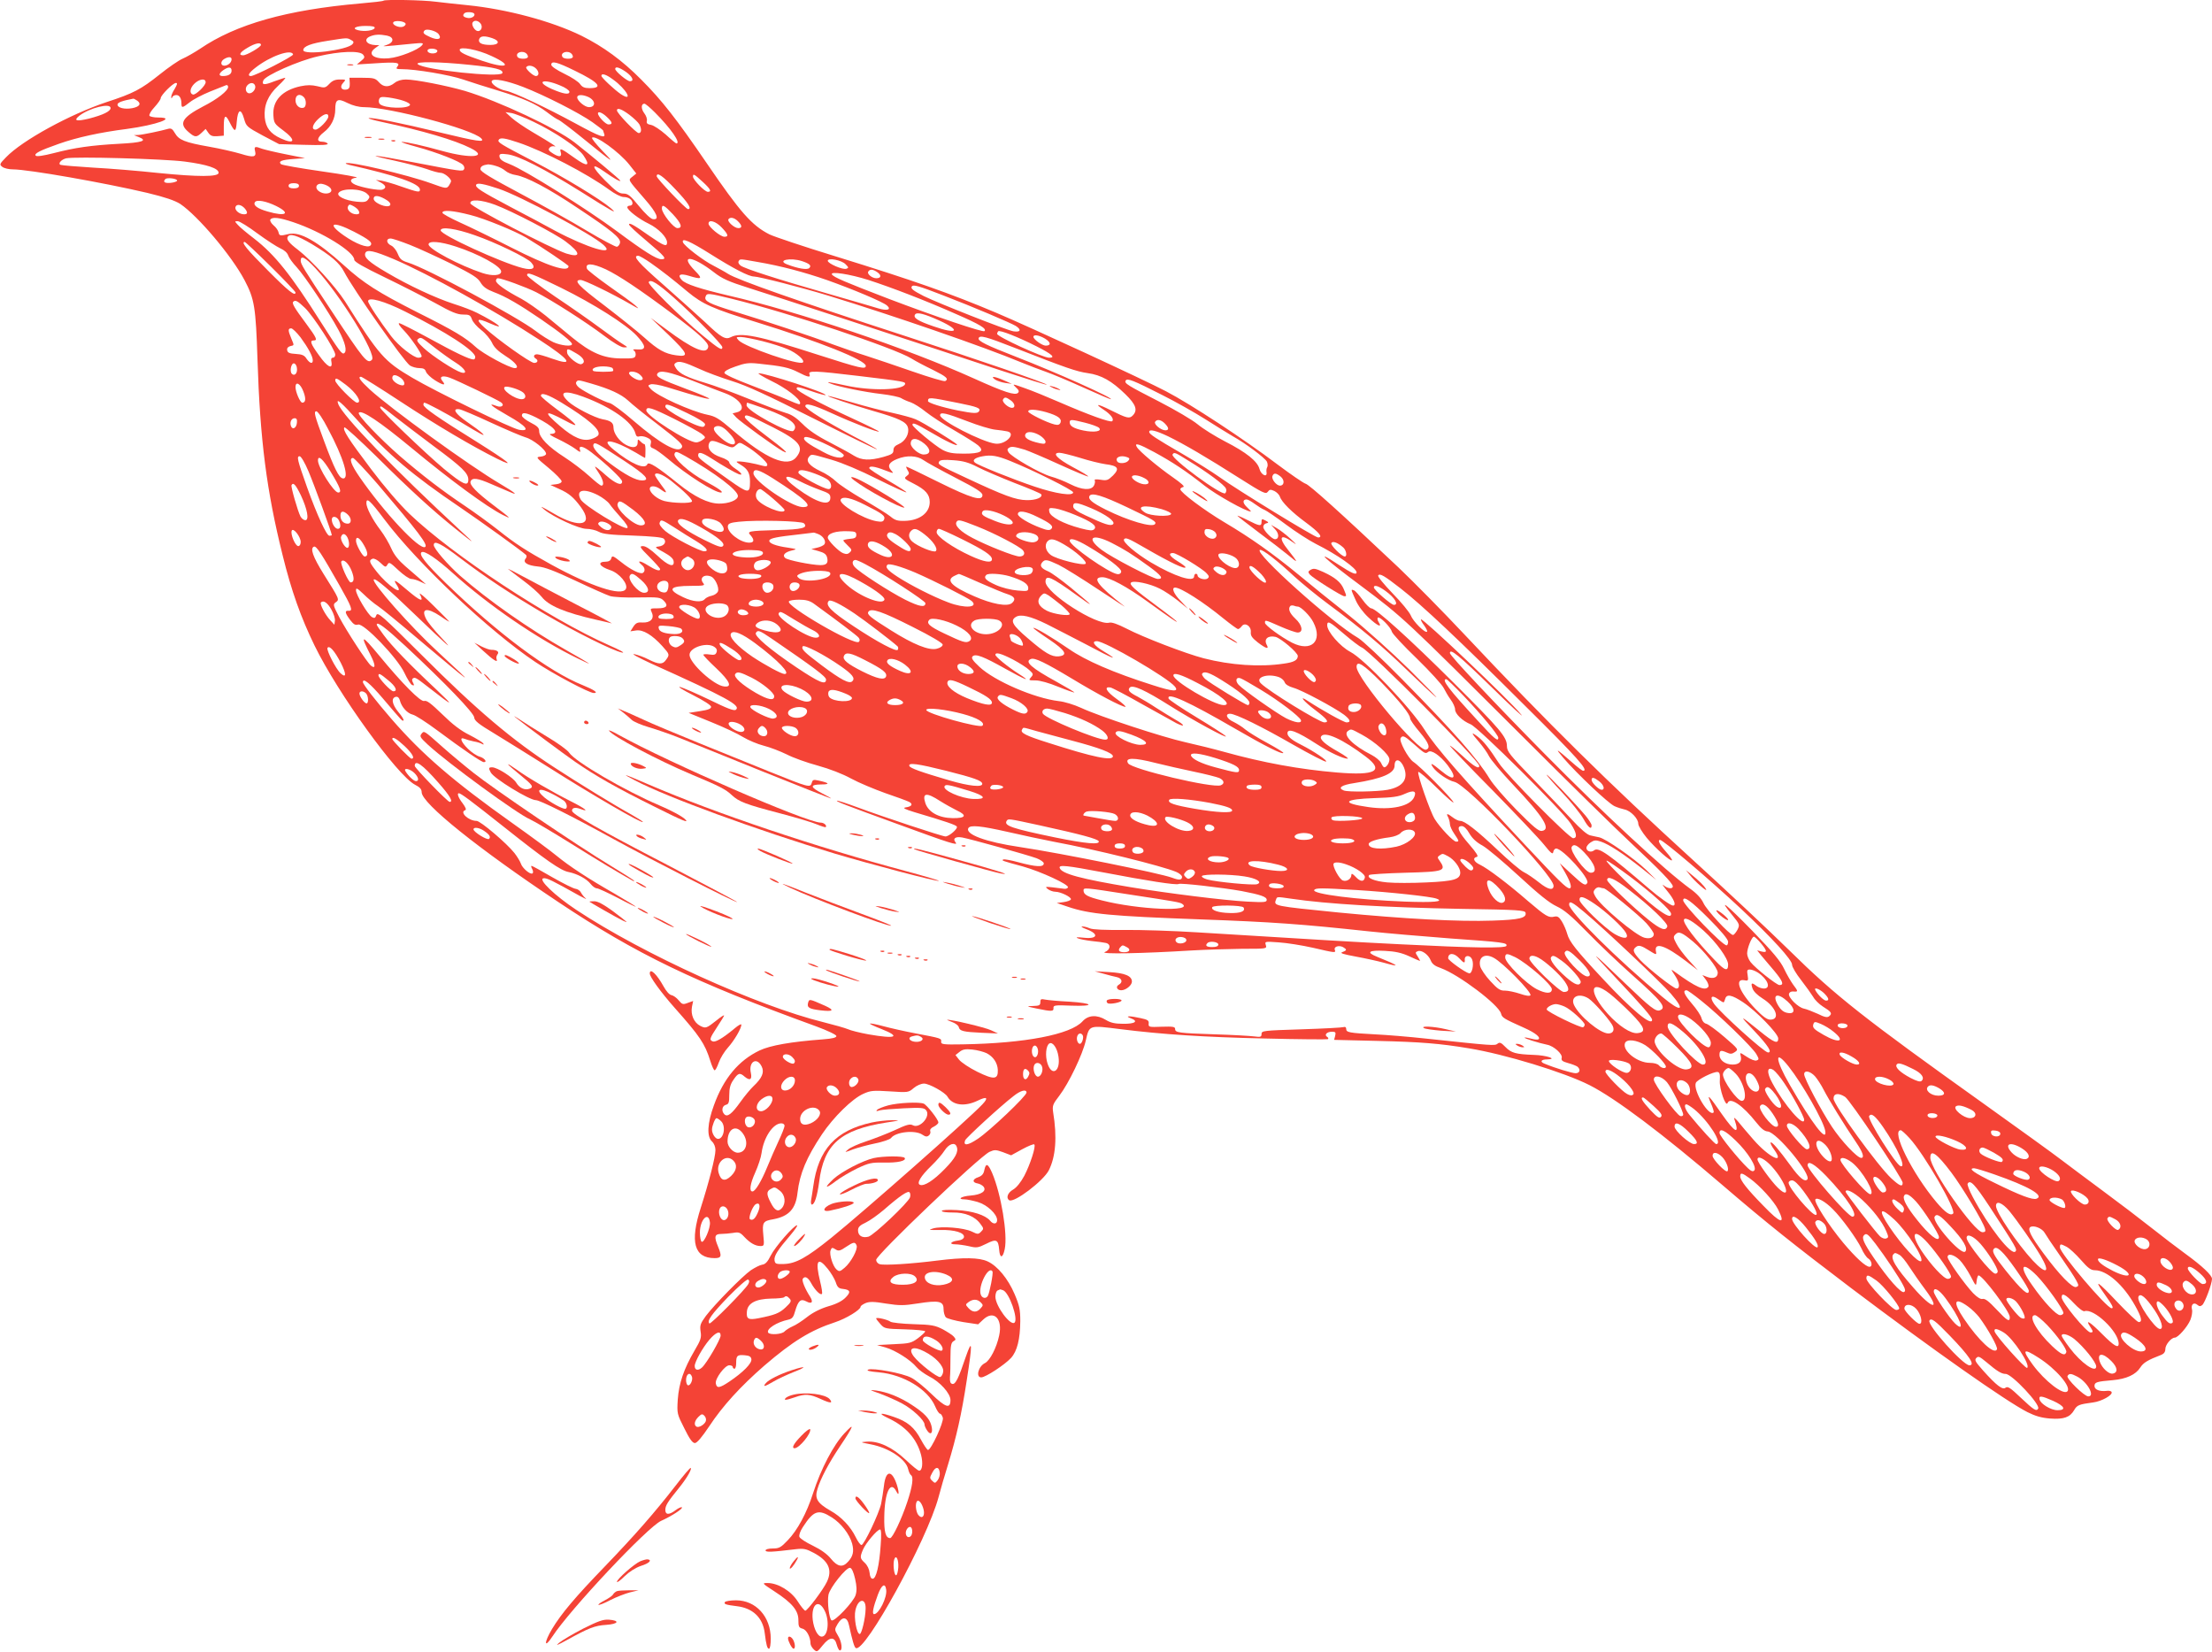 <?xml version="1.0" standalone="no"?>
<!DOCTYPE svg PUBLIC "-//W3C//DTD SVG 20010904//EN"
 "http://www.w3.org/TR/2001/REC-SVG-20010904/DTD/svg10.dtd">
<svg version="1.0" xmlns="http://www.w3.org/2000/svg"
 width="1280pt" height="956pt" viewBox="0 0 1280 956"
 preserveAspectRatio="xMidYMid meet">
<g transform="translate(0,956) scale(0.1,-0.1)"
fill="#f44336" stroke="none">
<path d="M2219 9556 c-2 -3 -63 -10 -134 -16 -425 -37 -719 -120 -927 -262
-32 -21 -77 -47 -100 -57 -24 -10 -83 -51 -133 -91 -109 -87 -152 -110 -309
-161 -210 -70 -487 -221 -581 -319 -39 -40 -39 -42 -21 -56 11 -8 38 -14 60
-14 90 0 532 -78 778 -136 104 -25 159 -44 191 -64 102 -69 297 -299 372 -441
58 -110 65 -156 75 -459 15 -469 53 -761 145 -1131 51 -208 107 -364 185 -524
135 -277 479 -753 582 -806 28 -14 38 -26 38 -43 0 -64 325 -325 790 -635 452
-302 786 -463 1493 -720 68 -25 117 -49 117 -56 0 -9 -23 -15 -77 -19 -187
-14 -305 -35 -367 -64 -122 -58 -209 -162 -265 -318 -38 -103 -42 -181 -11
-209 12 -11 20 -31 20 -50 0 -40 -38 -187 -85 -334 -64 -198 -38 -291 80 -291
40 0 43 11 20 67 -24 57 -20 73 18 73 17 0 49 3 69 6 33 6 41 3 65 -23 34 -36
64 -53 94 -53 21 0 22 3 16 64 -7 73 -2 81 58 91 90 17 130 60 140 154 13 110
51 202 141 337 67 100 176 207 240 235 42 19 58 20 153 14 105 -7 108 -7 138
19 18 15 43 26 60 26 30 0 122 -51 136 -76 29 -50 99 -59 174 -23 55 27 65 18
27 -22 -80 -85 -684 -618 -872 -770 -145 -117 -207 -151 -277 -153 -45 -1 -50
1 -53 21 -4 26 18 60 91 145 27 32 45 58 39 58 -18 0 -127 -125 -152 -175 -18
-37 -32 -51 -50 -53 -13 -2 -42 -17 -65 -32 -50 -35 -210 -198 -260 -264 -32
-44 -36 -54 -31 -90 6 -36 1 -50 -35 -111 -62 -106 -90 -188 -97 -283 -5 -82
-4 -84 38 -167 30 -61 47 -85 61 -85 12 0 40 33 83 97 77 117 181 231 320 352
162 139 267 204 408 250 64 21 148 72 148 90 0 5 13 14 29 21 23 9 48 9 119
-3 78 -12 101 -12 184 1 121 19 148 13 148 -32 0 -19 6 -41 14 -49 8 -7 53
-19 100 -27 l86 -13 29 27 c61 58 114 7 93 -91 -15 -71 -53 -145 -82 -160 -39
-19 -55 -83 -22 -83 25 0 136 73 172 112 36 39 53 109 54 213 0 68 -5 91 -33
157 -38 89 -99 163 -156 189 -49 23 -140 24 -291 5 -149 -19 -308 -29 -333
-21 -12 3 -21 15 -21 25 0 29 595 596 656 625 29 13 36 13 78 -2 l47 -18 64
35 c35 19 67 32 70 28 11 -10 -24 -117 -58 -182 -20 -37 -44 -67 -64 -79 -32
-18 -43 -49 -23 -62 28 -17 197 111 229 173 40 79 49 192 25 337 -5 37 -2 46
36 95 55 72 135 239 153 319 21 91 17 89 200 66 247 -31 484 -46 832 -54 198
-5 364 -6 369 -4 4 3 3 9 -4 13 -19 12 -2 30 27 30 21 0 24 -3 19 -24 l-6 -23
248 -6 c253 -6 365 -15 532 -43 208 -34 550 -138 698 -213 150 -76 425 -283
770 -579 255 -219 416 -347 742 -594 477 -360 898 -656 1022 -719 46 -23 81
-33 130 -37 80 -6 116 7 140 48 17 30 28 34 110 45 49 6 115 43 107 60 -2 6
-15 9 -28 7 -41 -5 -71 7 -71 28 0 22 12 26 107 34 78 7 132 32 158 73 18 28
42 43 123 74 14 6 22 17 22 33 0 25 34 66 55 66 18 0 73 62 90 103 8 20 13 48
9 61 -7 28 11 43 31 26 12 -10 18 -10 29 -1 15 13 56 123 56 151 0 21 -56 74
-155 146 -44 32 -132 99 -195 149 -63 50 -189 146 -280 213 -91 67 -201 150
-245 183 -44 34 -244 178 -444 321 -692 494 -858 624 -1126 888 -121 119 -373
355 -560 525 -487 444 -832 784 -1323 1306 -122 130 -293 303 -379 385 -339
320 -516 479 -538 485 -13 4 -86 54 -162 111 -196 148 -502 349 -646 424 -121
64 -790 373 -982 454 -263 111 -475 186 -928 326 -186 57 -359 115 -385 128
-102 52 -169 128 -362 411 -175 256 -260 365 -380 485 -108 109 -218 190 -345
253 -171 84 -431 154 -660 177 -60 6 -143 15 -183 20 -73 10 -295 14 -303 6z
m525 -75 c9 -14 -18 -31 -42 -24 -22 5 -27 14 -15 26 9 10 51 8 57 -2z m-397
-58 c2 -6 -5 -14 -16 -18 -24 -7 -64 12 -55 26 8 13 66 7 71 -8z m433 2 c15
-18 6 -45 -14 -45 -18 0 -40 36 -31 50 9 15 31 12 45 -5z m-612 -27 c-5 -15
-59 -22 -95 -13 -41 10 -15 25 43 25 40 0 55 -4 52 -12z m370 -35 c21 -29 -3
-38 -48 -18 -40 18 -46 25 -33 39 12 12 67 -3 81 -21z m-299 -9 c43 -9 42 -40
-1 -54 -35 -11 -35 -11 147 7 62 6 69 5 57 -9 -22 -27 -132 -70 -191 -75 -88
-8 -130 24 -78 60 l22 16 -22 0 c-53 2 -73 34 -30 51 27 11 55 12 96 4z m610
-15 c47 -16 40 -39 -11 -39 -51 0 -73 12 -65 34 7 19 32 20 76 5z m-818 -10
c16 -8 18 -14 9 -24 -29 -35 -285 -67 -285 -35 0 22 44 39 142 54 113 18 111
18 134 5z m-521 -29 c0 -12 -82 -60 -103 -60 -29 0 -19 18 26 44 43 26 77 33
77 16z m1021 -35 c0 -5 -7 -12 -16 -13 -23 -5 -47 6 -40 19 8 13 56 8 56 -6z
m313 -29 c127 -58 91 -77 -56 -27 -100 34 -128 48 -128 63 0 21 106 1 184 -36z
m-1148 9 c3 -10 -221 -125 -244 -125 -22 0 -13 18 26 48 85 67 209 111 218 77z
m405 -1 c11 -14 10 -19 -11 -36 l-25 -21 112 7 c119 8 142 4 122 -20 -9 -12
-5 -14 24 -14 82 0 278 -33 357 -60 47 -16 138 -45 202 -64 147 -45 218 -76
283 -125 27 -21 57 -41 66 -44 9 -3 74 -52 144 -109 175 -142 190 -152 112
-72 -37 39 -65 73 -61 77 18 18 157 -82 215 -155 l41 -52 -22 -18 c-26 -21
-31 -12 72 -131 70 -80 87 -121 46 -115 -13 2 -46 33 -81 76 -50 61 -63 72
-90 72 -25 0 -44 14 -106 76 -81 82 -83 107 -4 51 53 -38 93 -60 93 -53 0 6
-166 144 -264 221 -108 84 -440 240 -636 299 -103 30 -286 66 -341 66 -26 0
-50 -7 -66 -20 -34 -27 -65 -25 -91 5 -20 22 -29 25 -96 25 l-74 0 2 -32 c1
-24 -4 -33 -18 -36 -30 -6 -42 15 -21 38 18 20 18 20 -19 20 -27 0 -43 -7 -60
-25 -23 -24 -27 -25 -69 -14 -34 8 -59 8 -98 0 -106 -23 -163 -83 -157 -168 3
-45 6 -50 56 -87 77 -57 69 -85 -13 -47 -61 28 -87 62 -93 121 -6 70 18 128
78 184 27 25 45 46 40 46 -4 0 -33 -10 -64 -21 -58 -23 -73 -21 -62 6 11 28
204 114 316 139 127 30 241 34 261 10z m948 3 c6 -8 8 -17 4 -20 -10 -11 -51
-8 -58 3 -17 27 33 42 54 17z m260 0 c6 -8 8 -17 4 -20 -10 -11 -51 -8 -58 3
-17 27 33 42 54 17z m-1969 -30 c0 -19 -21 -37 -42 -37 -23 0 -23 26 0 39 24
14 42 13 42 -2z m1376 -32 c148 -15 198 -27 191 -48 -10 -28 -457 19 -490 52
-16 16 125 14 299 -4z m610 -34 c140 -68 168 -101 85 -101 -29 0 -42 6 -54 23
-8 13 -49 40 -91 60 -45 22 -76 43 -76 52 0 25 32 17 136 -34z m-222 10 c17
-19 15 -41 -3 -41 -16 0 -61 42 -56 51 10 15 41 10 59 -10z m-1764 -10 c0 -20
-18 -31 -51 -31 -25 0 -24 15 3 34 30 21 48 20 48 -3z m2282 -7 c38 -27 50
-54 23 -54 -16 0 -85 57 -85 71 0 16 23 10 62 -17z m-76 -43 c80 -57 122 -135
47 -86 -37 25 -113 96 -113 106 0 17 27 9 66 -20z m-2356 -17 c0 -20 -59 -76
-74 -71 -21 7 -17 37 8 62 28 28 66 34 66 9z m1837 -27 c124 -48 326 -151 401
-204 34 -24 62 -46 62 -48 0 -2 3 -10 6 -19 11 -30 -25 -17 -159 56 -177 96
-365 185 -410 193 -43 8 -90 42 -81 57 10 16 85 2 181 -35z m213 9 c31 -12 55
-29 55 -37 0 -19 -35 -13 -102 16 -96 43 -53 63 47 21z m-2229 -20 c-12 -18
-21 -40 -20 -47 0 -10 2 -11 6 -1 2 6 13 12 23 12 19 0 30 -19 30 -51 0 -25 6
-24 49 10 20 16 72 43 116 61 44 17 86 34 93 37 6 3 12 -2 12 -10 0 -22 -62
-71 -145 -113 -122 -64 -142 -99 -84 -148 37 -32 46 -32 76 -4 l23 22 16 -23
c12 -17 24 -21 52 -19 l37 3 0 52 c0 65 9 74 31 31 33 -66 39 -66 44 -3 6 73
24 81 42 19 13 -46 16 -48 108 -98 l95 -50 144 -4 c104 -3 142 -1 137 7 -4 6
-18 11 -32 11 -34 0 -30 24 10 55 42 32 66 80 66 132 0 59 14 66 71 37 31 -15
65 -24 96 -24 147 0 624 -127 677 -180 26 -26 -21 -19 -236 33 -231 56 -407
91 -415 83 -3 -2 31 -12 74 -21 240 -51 425 -106 516 -152 105 -52 5 -63 -162
-17 -119 33 -210 53 -236 53 -11 0 28 -13 87 -29 118 -32 250 -84 268 -105 7
-8 9 -19 5 -25 -8 -13 -18 -12 -293 41 -234 45 -297 50 -107 9 72 -16 156 -38
187 -49 32 -12 67 -21 78 -21 20 0 60 -32 60 -48 0 -5 -6 -16 -13 -27 -13 -17
-17 -17 -102 14 -138 50 -479 130 -494 116 -2 -2 7 -6 20 -9 275 -62 409 -109
409 -143 0 -18 -11 -16 -115 20 -38 14 -86 27 -105 31 l-35 5 28 -15 c31 -17
35 -32 10 -41 -18 -7 -121 12 -159 29 -34 16 -30 36 9 40 17 2 -71 18 -198 36
-126 18 -234 37 -239 42 -17 17 4 25 72 30 l67 5 -110 22 c-61 12 -123 27
-138 32 -41 16 -48 14 -41 -13 9 -36 -9 -39 -83 -16 -37 11 -119 30 -182 41
-142 25 -176 39 -199 79 -13 23 -22 29 -37 25 -45 -13 -152 -35 -175 -36 l-25
-1 28 -11 c53 -21 22 -32 -114 -39 -163 -9 -254 -22 -378 -54 -59 -15 -98 -21
-104 -15 -12 12 23 30 134 69 105 37 237 66 394 86 170 23 290 66 181 66 -25
0 -48 5 -51 10 -4 6 9 29 29 50 20 22 36 45 36 52 0 17 71 88 88 88 10 0 8 -8
-7 -34z m465 19 c7 -18 -13 -45 -33 -45 -19 0 -28 27 -13 45 16 19 39 19 46 0z
m282 -67 c16 -16 15 -55 0 -61 -24 -8 -48 13 -48 43 0 32 25 41 48 18z m1646
1 c43 -20 45 -59 4 -59 -24 0 -68 37 -68 57 0 16 30 17 64 2z m-1067 -23 c21
-7 37 -17 36 -22 -6 -25 -149 -22 -175 4 -6 6 -8 18 -4 28 5 14 15 15 55 10
27 -4 67 -12 88 -20z m-1542 1 c24 -18 12 -35 -30 -43 -44 -8 -85 2 -85 21 0
12 27 22 91 34 3 1 13 -5 24 -12z m2995 -68 c92 -92 152 -179 124 -179 -3 0
-31 23 -61 51 -31 27 -69 53 -85 56 -23 4 -28 10 -25 24 3 10 -4 30 -15 44
-19 25 -19 55 1 55 6 0 33 -23 61 -51z m-3150 26 c0 -19 -43 -40 -124 -61 -74
-18 -94 -13 -56 17 59 45 180 75 180 44z m3003 -40 c26 -20 51 -44 57 -55 14
-27 12 -50 -4 -50 -15 0 -126 115 -126 131 0 18 28 8 73 -26z m-555 -40 c122
-58 257 -149 288 -194 43 -63 24 -69 -51 -15 -77 55 -88 60 -81 36 10 -30 -6
-34 -43 -11 -26 16 -30 23 -21 34 6 8 19 11 28 8 20 -6 -15 17 -127 83 -46 27
-100 64 -120 82 l-36 33 34 -5 c19 -3 77 -26 129 -51z m424 28 c33 -31 35 -43
9 -43 -17 0 -61 47 -61 64 0 14 26 4 52 -21z m-1612 3 c0 -20 -55 -76 -74 -76
-26 0 -18 30 15 61 33 31 59 38 59 15z m1100 -151 c144 -48 398 -180 524 -272
34 -25 69 -43 85 -43 29 0 51 -16 51 -37 0 -7 -7 -13 -15 -13 -8 0 -15 -4 -15
-9 0 -17 70 -70 125 -96 55 -27 105 -78 105 -108 0 -27 -18 -20 -99 36 -92 65
-121 81 -121 68 0 -6 44 -47 98 -92 111 -94 124 -109 89 -109 -28 0 -100 45
-257 162 -177 131 -533 354 -620 388 -45 17 -60 29 -60 48 0 12 9 14 47 9 62
-7 213 -84 421 -214 185 -117 222 -137 177 -98 -59 51 -273 181 -449 272 -192
100 -209 110 -200 124 8 14 34 11 114 -16z m-1930 -110 c129 -17 195 -39 195
-65 0 -24 -118 -24 -348 -1 -111 12 -281 26 -377 31 -96 6 -181 13 -189 16
-18 6 3 31 32 38 52 11 566 -3 687 -19z m1799 -25 c19 -5 44 -18 55 -28 12
-11 39 -22 61 -25 61 -10 189 -77 357 -190 199 -132 250 -174 246 -201 -2 -11
-10 -22 -18 -24 -8 -1 -86 40 -173 92 -87 53 -262 150 -388 217 -169 90 -229
126 -229 140 0 16 14 24 45 28 6 0 25 -3 44 -9z m1040 -136 c73 -77 97 -114
72 -114 -12 0 -181 177 -181 190 0 27 35 3 109 -76z m156 45 c47 -43 55 -59
31 -59 -18 0 -86 70 -86 88 0 19 7 15 55 -29z m-3040 6 c0 -5 -17 -11 -37 -13
-36 -3 -47 5 -31 22 11 10 68 3 68 -9z m705 -30 c0 -10 -10 -15 -30 -15 -20 0
-30 5 -30 15 0 10 10 15 30 15 20 0 30 -5 30 -15z m179 -10 c30 -30 -26 -49
-64 -21 -28 20 -12 50 23 41 15 -3 33 -12 41 -20z m976 -7 c124 -41 538 -262
607 -325 75 -68 -93 -18 -282 83 -47 26 -161 87 -255 136 -177 94 -208 114
-199 130 7 11 45 4 129 -24z m-761 -29 c17 -15 17 -20 5 -35 -10 -13 -24 -15
-65 -11 -68 7 -120 33 -104 52 23 28 133 24 164 -6z m114 -37 c42 -27 16 -48
-35 -27 -34 15 -47 30 -38 45 8 12 39 4 73 -18z m-640 -34 c87 -43 57 -63 -49
-32 -60 17 -85 36 -74 54 10 17 66 6 123 -22z m1267 7 c97 -36 352 -169 409
-213 88 -66 89 -96 3 -69 -90 30 -552 270 -555 290 -5 26 63 22 143 -8z
m-1447 -23 c17 -22 15 -32 -6 -32 -28 0 -56 25 -49 43 7 19 35 13 55 -11z
m654 -6 c12 -18 9 -26 -10 -26 -29 0 -56 25 -49 44 6 14 10 15 29 5 13 -7 26
-17 30 -23z m1822 -26 c49 -53 58 -80 26 -80 -22 0 -89 84 -90 113 0 28 14 20
64 -33z m-1172 -4 c81 -20 259 -93 323 -131 90 -54 245 -159 245 -165 0 -39
-118 -1 -332 108 -106 54 -239 119 -295 144 -57 26 -103 51 -103 57 0 18 61
13 162 -13z m-1024 -42 c164 -55 352 -171 352 -217 0 -12 53 -42 175 -101 97
-47 229 -114 294 -150 93 -52 127 -66 160 -66 37 0 43 -3 52 -28 5 -15 29 -43
54 -62 25 -19 52 -52 62 -73 12 -27 35 -49 80 -78 56 -35 82 -69 52 -69 -30 0
-184 83 -226 122 -60 55 -122 93 -338 201 -227 115 -312 169 -425 272 -153
139 -254 196 -319 181 -49 -12 -55 -11 -59 9 -2 11 -15 30 -29 41 -14 12 -22
27 -19 33 11 17 51 13 134 -15z m2572 6 c25 -25 26 -40 2 -40 -22 0 -65 38
-57 51 10 15 34 10 55 -11z m-2780 -71 c52 -38 112 -77 132 -86 23 -10 41 -26
46 -42 5 -14 27 -44 48 -66 44 -47 185 -257 243 -365 39 -72 51 -123 32 -134
-12 -8 -28 13 -136 183 -171 270 -264 387 -384 480 -42 32 -85 68 -95 80 -19
21 -19 21 0 21 10 0 62 -32 114 -71z m2686 35 c38 -40 42 -54 16 -54 -23 0
-92 57 -92 76 0 26 42 14 76 -22z m-2129 -24 c93 -48 112 -65 96 -81 -16 -16
-84 10 -154 59 -101 71 -65 85 58 22z m700 -21 c117 -40 303 -130 327 -158 30
-33 9 -47 -50 -32 -125 32 -474 192 -474 218 0 23 87 11 197 -28z m-943 -51
c111 -67 161 -109 188 -162 51 -99 343 -514 380 -541 13 -8 37 -15 55 -15 23
0 33 -5 38 -21 4 -11 27 -34 53 -50 46 -29 65 -31 43 -5 -22 26 -3 36 40 21
42 -15 274 -126 298 -143 23 -16 4 -33 -26 -21 -57 22 -29 -2 66 -56 107 -60
133 -93 65 -82 -43 7 -482 221 -618 301 -163 96 -191 128 -390 443 -55 85
-192 236 -271 297 -54 41 -69 61 -60 76 13 21 54 8 139 -42z m568 -5 c51 -20
159 -70 241 -110 121 -61 152 -80 168 -108 15 -25 35 -39 76 -55 68 -25 147
-71 273 -157 115 -79 180 -131 180 -144 0 -16 -63 -9 -108 11 -23 11 -69 39
-101 64 -108 83 -634 365 -741 397 -36 11 -46 20 -58 50 -8 20 -25 42 -38 48
-29 13 -32 41 -4 41 11 0 61 -17 112 -37z m1739 -53 c135 -85 222 -130 252
-130 28 0 277 -64 428 -110 369 -113 901 -296 1119 -387 47 -19 112 -44 144
-55 32 -11 128 -51 212 -89 84 -38 157 -69 161 -69 27 2 -312 154 -549 246
-167 65 -221 91 -215 107 6 19 41 10 207 -55 299 -117 360 -138 424 -147 79
-11 139 -45 218 -122 62 -60 73 -93 42 -124 -19 -19 -34 -15 -128 32 -76 38
-96 39 -39 2 41 -27 61 -54 49 -66 -9 -10 -138 37 -306 110 -69 30 -159 67
-200 81 -72 26 -74 26 -52 5 17 -15 21 -24 13 -32 -17 -17 -80 4 -253 82 -387
175 -1014 387 -1423 481 -166 39 -248 66 -270 90 -27 30 -10 40 42 24 75 -23
81 -18 35 29 -94 96 -18 90 110 -9 46 -36 83 -53 200 -90 139 -43 954 -310
1467 -480 140 -46 256 -82 258 -80 6 6 -400 146 -832 286 -591 192 -960 321
-1013 356 -15 10 -52 30 -82 46 -59 29 -171 115 -178 136 -9 28 38 8 159 -68z
m-2544 -72 c79 -78 143 -146 143 -150 0 -25 -40 6 -160 127 -121 121 -157 165
-134 165 4 0 72 -64 151 -142z m1069 116 c136 -44 264 -115 264 -145 0 -24
-50 -28 -108 -9 -133 44 -312 139 -312 166 0 22 67 17 156 -12z m-356 -74
c203 -87 579 -295 838 -464 183 -119 209 -158 76 -111 -38 14 -77 25 -86 25
-20 0 -24 -15 -8 -25 17 -10 11 -25 -9 -25 -22 0 -213 136 -286 203 -56 51
-46 60 30 26 100 -44 46 0 -75 61 -25 13 -85 36 -133 51 -108 35 -264 108
-389 182 -104 61 -134 88 -124 113 9 22 50 13 166 -36z m1486 -22 c68 -48 123
-91 214 -167 86 -71 143 -97 400 -176 359 -111 630 -219 630 -252 0 -22 -33
-14 -273 63 -346 112 -452 133 -508 103 -31 -16 -55 -3 -147 85 -48 44 -158
143 -244 219 -146 128 -180 167 -145 167 8 0 40 -19 73 -42z m-1940 -31 c143
-154 356 -499 326 -529 -26 -26 -44 -4 -235 285 -160 241 -177 269 -177 289 0
33 27 19 86 -45z m2559 37 c130 -22 267 -58 402 -105 149 -53 323 -126 346
-147 27 -24 1 -32 -52 -16 -25 8 -156 46 -291 85 -297 85 -479 144 -504 162
-11 8 -16 19 -12 25 9 15 3 15 111 -4z m256 5 c45 -15 56 -26 42 -40 -12 -12
-65 -3 -128 21 -62 24 18 41 86 19z m252 -18 c18 -18 19 -21 5 -26 -20 -8
-108 30 -108 46 0 19 80 4 103 -20z m-1386 -30 c75 -36 195 -116 380 -254 158
-118 216 -171 211 -195 -9 -47 -89 -13 -245 104 l-88 65 104 -99 c113 -109
121 -129 44 -118 -65 9 -105 31 -186 104 -39 35 -143 118 -229 184 -150 113
-183 148 -138 148 20 0 181 -78 290 -141 50 -29 52 -29 25 -5 -16 14 -85 64
-152 111 -66 47 -123 92 -126 99 -14 36 30 34 110 -3z m1571 -17 c24 -17 21
-34 -7 -34 -25 0 -55 25 -47 38 10 16 27 15 54 -4z m-1832 -89 c191 -94 375
-211 437 -276 56 -60 59 -85 7 -81 -24 2 -31 0 -22 -6 8 -5 12 -18 10 -28 -3
-17 -13 -19 -85 -18 -101 1 -173 32 -283 122 -41 34 -110 90 -153 126 -44 35
-107 79 -140 97 -90 47 -147 88 -147 104 0 8 5 15 11 15 22 0 162 -51 222 -81
88 -45 286 -171 392 -251 55 -42 100 -68 115 -68 25 0 24 0 -6 19 -17 10 -76
52 -130 92 -55 41 -172 123 -262 183 -89 61 -162 116 -162 124 0 20 26 10 196
-73z m1779 45 c136 -44 331 -119 507 -197 138 -60 179 -85 165 -99 -8 -9 -286
85 -552 186 -258 99 -321 126 -331 142 -12 20 104 2 211 -32z m-1125 -103
c107 -94 280 -271 280 -286 0 -22 -20 -10 -112 66 -136 112 -322 298 -314 311
11 18 50 -6 146 -91z m1560 13 c172 -66 390 -159 418 -176 34 -22 28 -38 -14
-31 -38 6 -436 163 -519 204 -62 32 -76 43 -69 55 8 13 37 5 184 -52z m-1225
-19 c326 -80 940 -284 1040 -346 22 -14 77 -43 123 -65 80 -40 93 -52 72 -65
-6 -4 -90 21 -188 55 -97 34 -220 75 -272 92 -52 16 -138 46 -190 65 -113 43
-394 137 -575 192 -142 44 -172 59 -162 85 8 21 13 21 152 -13z m-1890 -74
c235 -117 405 -227 405 -263 0 -8 -4 -14 -10 -14 -23 0 -105 39 -256 122 -88
48 -167 88 -174 88 -8 0 4 -19 27 -42 40 -41 103 -133 103 -150 0 -4 -9 -8
-19 -8 -28 0 -115 69 -157 124 -66 87 -134 189 -134 203 0 27 94 1 215 -60z
m-580 21 c48 -47 175 -242 175 -270 0 -10 -6 -18 -14 -18 -9 0 -12 -8 -8 -25
8 -46 -25 -28 -72 39 -49 67 -55 86 -31 86 24 0 18 14 -44 98 -68 91 -83 117
-74 126 12 12 25 5 68 -36z m3671 -73 c127 -58 105 -82 -32 -34 -94 32 -121
50 -109 69 10 16 55 4 141 -35z m-3697 -97 c44 -60 71 -110 71 -133 0 -23 -17
-18 -36 9 -12 20 -26 26 -62 28 -36 2 -48 7 -50 21 -3 12 4 20 17 24 25 6 24
2 6 46 -19 45 -19 57 0 57 8 0 32 -24 54 -52z m4259 -52 c89 -45 113 -66 73
-66 -36 0 -301 122 -301 138 0 5 3 11 6 15 9 9 113 -32 222 -87z m50 44 c34
-21 35 -40 3 -40 -20 0 -71 36 -71 51 0 15 33 10 68 -11z m-3528 -55 c36 -28
89 -66 118 -84 54 -34 72 -68 30 -56 -39 12 -165 94 -215 140 -39 36 -45 46
-33 54 17 12 17 11 100 -54z m1892 41 c52 -13 117 -34 145 -46 53 -22 102 -65
89 -77 -19 -20 -337 90 -372 128 -16 18 -16 19 13 19 17 0 73 -11 125 -24z
m-1075 -72 c42 -24 54 -52 27 -61 -18 -6 -79 42 -82 65 -4 28 2 28 55 -4z
m711 -89 c40 -19 125 -50 188 -70 87 -27 203 -81 471 -216 195 -98 361 -179
367 -179 6 0 -52 33 -130 73 -155 82 -284 161 -284 177 0 20 43 9 153 -41 120
-55 267 -112 273 -106 2 2 -67 36 -154 76 -186 86 -322 158 -322 172 0 13 8
12 90 -16 40 -14 75 -23 77 -21 11 11 -344 127 -387 126 -8 0 26 -21 75 -45
83 -40 165 -103 165 -126 0 -13 -3 -12 -73 18 -34 15 -129 52 -212 84 -87 33
-151 62 -153 71 -2 9 19 22 63 37 56 20 77 23 133 17 137 -14 178 -23 229 -49
60 -31 75 -33 67 -12 -9 21 31 20 281 -10 269 -32 277 -34 272 -48 -11 -35
-195 -40 -341 -8 -108 23 -124 25 -86 10 43 -17 195 -48 291 -59 52 -6 103
-17 114 -24 11 -7 36 -18 55 -24 19 -7 58 -31 87 -55 29 -23 103 -72 165 -107
62 -36 124 -75 138 -87 39 -34 16 -48 -83 -48 -65 0 -90 5 -123 22 -44 24
-174 132 -174 145 0 15 18 8 104 -42 89 -53 162 -87 153 -72 -9 13 -197 129
-239 146 -20 9 -80 25 -134 37 -53 11 -157 38 -231 60 -73 21 -137 39 -141 38
-13 -1 132 -49 258 -86 153 -44 196 -64 204 -98 9 -35 -16 -79 -54 -95 -21 -9
-30 -19 -30 -35 0 -19 -9 -25 -58 -39 -80 -22 -125 -20 -170 7 -20 13 -84 48
-142 78 -71 36 -122 71 -156 106 -36 36 -65 55 -95 63 -24 7 -120 43 -214 81
-93 38 -207 80 -252 93 -107 32 -151 54 -170 83 -14 21 -14 26 -2 34 19 12 49
4 137 -36z m-2330 6 c5 -29 -13 -50 -29 -34 -15 15 -3 66 14 60 7 -2 14 -14
15 -26z m1827 -2 c4 -6 5 -13 2 -16 -7 -6 -107 -6 -114 1 -14 13 14 26 57 26
27 0 52 -5 55 -11z m157 -36 c23 -20 23 -33 0 -33 -21 0 -62 27 -62 41 0 15
42 10 62 -8z m306 -36 c75 -30 160 -62 187 -72 91 -34 129 -96 68 -111 l-24
-6 22 -24 c23 -24 228 -173 268 -194 46 -24 9 10 -104 95 -63 47 -115 93 -115
101 0 21 22 13 162 -58 154 -78 183 -114 137 -172 -51 -65 -174 -13 -372 157
-75 64 -97 78 -143 87 -95 20 -292 109 -328 149 -18 20 -18 21 -1 27 10 4 52
-3 94 -16 193 -59 235 -70 245 -67 5 2 -54 27 -132 56 -152 57 -179 72 -168
89 14 23 69 11 204 -41z m-1690 17 c22 -15 30 -44 12 -44 -24 0 -60 25 -60 42
0 22 18 23 48 2z m5 -141 c204 -134 410 -256 555 -328 112 -55 63 -16 -120 99
-227 141 -307 197 -308 214 0 6 2 12 5 12 12 0 128 -62 212 -113 49 -30 100
-60 114 -67 42 -22 3 13 -76 67 -71 49 -91 81 -47 75 13 -2 96 -37 184 -78 89
-41 179 -79 200 -85 41 -11 118 -72 118 -95 0 -7 -13 -14 -30 -16 -31 -3 -30
-4 45 -66 41 -34 75 -69 75 -77 0 -8 -13 -15 -32 -17 l-33 -4 50 -23 c57 -25
85 -49 126 -105 78 -106 -7 -126 -156 -38 -76 44 -86 49 -55 23 54 -44 200
-111 243 -111 23 0 56 -8 72 -17 23 -13 67 -18 197 -22 108 -4 171 -10 179
-18 18 -18 3 -41 -28 -45 -26 -3 -25 -5 27 -33 38 -21 56 -37 58 -52 6 -40
-32 -27 -94 32 -39 36 -67 55 -83 55 -23 0 -20 -6 37 -63 34 -34 62 -66 62
-70 0 -15 -27 -6 -73 23 -44 28 -65 28 -32 0 17 -14 20 -36 5 -45 -15 -9 -70
18 -126 63 -47 37 -52 39 -57 21 -3 -12 -14 -19 -30 -19 -54 0 -40 -28 24 -49
53 -17 107 -82 90 -110 -26 -42 -201 16 -431 142 -150 83 -207 120 -310 202
-47 37 -132 99 -190 138 -130 87 -245 175 -376 288 -117 102 -246 237 -238
250 13 22 123 -52 304 -202 227 -188 438 -343 530 -389 54 -27 48 -21 -55 57
-100 76 -139 117 -132 137 9 24 40 20 120 -15 40 -17 87 -37 105 -45 56 -25
35 -6 -55 47 -175 103 -633 435 -753 545 -57 53 -71 74 -51 74 5 0 111 -66
234 -147z m-321 100 c60 -46 96 -103 64 -103 -17 0 -126 110 -126 128 0 19 9
15 62 -25z m4722 -58 c78 -39 191 -103 251 -141 61 -39 133 -83 160 -99 72
-40 184 -124 196 -146 5 -11 6 -25 2 -32 -4 -6 -6 -20 -4 -30 5 -33 -32 -15
-41 20 -12 44 -75 95 -198 158 -58 30 -130 75 -160 100 -30 25 -129 83 -220
130 -185 95 -206 107 -196 123 9 15 43 2 210 -83z m-3304 66 c110 -32 173 -61
215 -99 22 -21 96 -81 165 -133 136 -105 155 -123 145 -139 -22 -35 -123 21
-280 156 -60 52 -121 97 -135 101 -35 8 -150 67 -179 90 -14 11 -21 25 -17 31
9 15 10 15 86 -7z m-1665 -45 c17 -43 14 -66 -6 -66 -12 0 -39 62 -39 90 0 36
28 21 45 -24z m1272 -7 c20 -17 16 -39 -8 -39 -41 0 -120 57 -98 71 13 8 84
-14 106 -32z m349 -25 c164 -61 284 -146 301 -212 4 -16 10 -21 23 -17 10 3
30 0 44 -7 21 -9 26 -17 22 -34 -5 -17 -1 -24 15 -29 12 -4 49 -31 84 -60 109
-93 271 -196 307 -195 19 1 -17 26 -92 66 -88 46 -186 134 -177 158 6 16 12
15 64 -14 170 -96 303 -197 303 -230 0 -24 -54 -45 -110 -44 -63 1 -141 39
-235 115 -120 97 -172 130 -179 113 -13 -33 -93 1 -194 83 -89 73 -4 61 129
-17 27 -17 51 -30 52 -30 1 0 2 18 2 40 1 22 -2 40 -6 40 -4 0 -15 7 -23 16
-15 14 -16 14 -16 -6 0 -30 -27 -36 -68 -14 -39 21 -72 67 -72 100 0 28 -16
40 -63 48 -47 9 -163 69 -199 103 -60 57 -22 68 88 27z m-128 -33 c156 -95
227 -157 215 -187 -3 -8 -22 -19 -43 -25 -48 -14 -101 8 -180 76 -99 85 -91
96 27 33 96 -52 81 -30 -44 63 -51 38 -93 73 -93 79 0 21 40 8 118 -39z m2298
-3 c110 -22 130 -30 120 -47 -9 -15 -32 -14 -124 4 -93 19 -172 44 -172 54 0
24 7 23 176 -11z m302 16 c25 -17 30 -44 8 -44 -22 0 -60 35 -52 48 9 16 17
15 44 -4z m-3772 -124 c168 -188 316 -313 584 -494 125 -85 357 -252 384 -277
5 -5 4 -14 -3 -22 -17 -22 11 -39 72 -45 38 -3 96 -25 217 -82 91 -43 181 -83
200 -89 20 -6 90 -10 162 -8 119 2 129 1 149 -19 29 -29 17 -44 -36 -44 -44 0
-44 0 -33 -25 16 -35 -9 -60 -56 -57 -27 2 -37 -3 -51 -24 l-17 -27 33 5 c40
6 93 -26 152 -91 42 -47 43 -49 21 -79 -19 -28 -41 -28 -101 2 -26 14 -64 27
-83 31 -19 3 24 -20 95 -53 444 -200 524 -244 493 -269 -10 -8 -51 8 -153 58
-77 37 -153 70 -170 74 -16 3 17 -18 75 -47 63 -32 105 -59 105 -68 0 -11 -18
-18 -65 -25 l-65 -10 130 -53 c72 -29 155 -68 185 -87 30 -18 84 -41 120 -50
36 -9 95 -32 132 -50 36 -19 117 -48 180 -65 69 -19 144 -48 193 -75 44 -24
133 -61 197 -84 65 -22 127 -45 139 -51 24 -13 16 -27 -21 -32 -18 -3 -5 -10
50 -27 185 -55 241 -74 247 -84 7 -12 -45 -57 -66 -57 -18 0 -357 112 -505
167 -65 24 -120 42 -123 40 -4 -5 37 -21 372 -143 281 -103 332 -119 315 -99
-19 23 -2 36 38 29 49 -9 375 -100 430 -120 23 -9 42 -22 42 -30 0 -23 -44
-21 -148 7 -40 11 -78 18 -85 16 -15 -6 -8 -8 113 -41 103 -29 268 -105 260
-121 -3 -5 -12 -9 -20 -8 -120 15 -116 15 -96 -2 11 -8 30 -15 43 -15 30 0 94
-31 90 -44 -2 -6 -21 -13 -43 -16 l-39 -5 65 -22 c124 -42 247 -54 770 -73
414 -15 580 -27 970 -69 102 -11 313 -29 470 -41 312 -22 333 -25 327 -43 -5
-15 -198 -12 -612 9 -267 13 -473 26 -1175 69 -140 9 -331 15 -425 14 -111 -1
-180 2 -198 9 -16 7 -36 12 -45 11 -9 0 1 -7 23 -15 76 -28 68 -59 -14 -50
-37 4 -49 3 -35 -3 11 -5 47 -12 80 -16 32 -3 69 -8 82 -11 32 -6 29 -40 -5
-53 -31 -13 222 -8 497 9 85 5 219 9 298 10 142 0 143 0 137 21 -7 22 -6 22
76 16 46 -3 134 -17 196 -31 130 -30 134 -31 127 -12 -7 18 23 28 47 16 24
-14 24 -19 -3 -29 -17 -6 2 -12 77 -26 55 -10 128 -26 164 -36 102 -29 86 -16
-41 35 -65 26 -48 39 45 34 61 -3 97 -11 141 -31 32 -15 60 -27 62 -27 3 0 -3
11 -12 25 -15 23 -15 25 0 31 22 9 61 -19 75 -53 8 -21 24 -33 59 -45 103 -37
335 -212 348 -263 6 -24 15 -29 135 -83 65 -29 97 -56 81 -66 -5 -3 -24 -1
-42 4 -19 5 -35 8 -38 6 -4 -4 81 -31 130 -41 39 -7 91 -54 85 -76 -4 -15 4
-21 36 -30 23 -6 48 -16 55 -21 20 -17 14 -38 -11 -38 -20 0 -119 30 -179 55
-29 11 -21 25 15 25 64 1 -4 24 -78 26 -104 4 -130 11 -164 46 -24 25 -33 29
-45 19 -15 -13 -26 -12 -411 29 -99 11 -234 22 -300 25 -147 8 -165 11 -165
31 0 10 -6 14 -14 11 -8 -3 -118 -9 -245 -13 -221 -7 -231 -8 -231 -27 0 -17
-5 -19 -43 -14 -23 3 -125 9 -227 12 -212 7 -230 10 -230 31 0 13 -12 15 -77
13 -74 -3 -78 -2 -76 18 2 18 -5 23 -48 32 -62 14 -94 13 -56 -1 47 -17 26
-33 -44 -32 -47 0 -73 6 -99 22 -52 32 -103 29 -136 -8 -69 -76 -332 -127
-694 -133 -113 -2 -125 0 -124 15 2 20 2 20 -146 48 -63 12 -148 31 -188 42
-41 11 -76 18 -78 15 -2 -2 27 -16 66 -31 116 -46 85 -59 -75 -31 -49 9 -102
22 -119 30 -17 7 -80 25 -140 40 -383 94 -1043 393 -1431 650 -125 83 -224
178 -190 183 19 3 51 -13 210 -102 28 -15 43 -22 34 -14 -9 7 -21 22 -27 33
-5 11 -20 21 -31 22 -12 1 -72 31 -135 67 -62 36 -116 66 -120 66 -4 0 -2 -9
4 -19 6 -11 6 -22 1 -25 -13 -8 -59 31 -67 57 -4 12 -20 39 -37 61 -45 57
-197 186 -219 186 -47 0 -101 51 -66 62 8 3 2 17 -15 40 -25 32 -34 58 -22 58
12 0 67 -41 265 -198 238 -189 325 -250 371 -258 49 -10 104 -39 127 -69 11
-14 27 -25 35 -25 9 0 63 -25 121 -55 58 -31 106 -54 106 -52 0 2 -55 36 -122
75 -158 90 -265 161 -337 220 -31 26 -146 111 -256 189 -341 242 -521 397
-699 602 -90 104 -166 201 -166 214 0 27 41 -7 116 -95 113 -133 113 -133 119
-126 3 3 -10 25 -30 48 -37 45 -43 82 -14 88 11 2 19 -6 23 -21 9 -37 43 -75
74 -82 15 -3 79 -44 142 -91 149 -111 256 -184 270 -184 22 0 3 24 -25 32 -15
4 -46 24 -67 45 -40 39 -52 71 -20 58 9 -4 33 -11 53 -15 19 -3 42 -10 49 -15
9 -5 11 -4 6 4 -4 6 -40 28 -79 48 -51 25 -98 61 -158 120 -65 63 -90 82 -104
77 -20 -8 -127 100 -262 264 -102 123 -111 123 -48 0 29 -57 29 -82 1 -59 -23
19 -140 199 -183 280 -36 69 -37 74 -20 86 22 16 23 15 -70 163 -63 101 -80
150 -56 159 14 5 43 -40 148 -225 71 -125 79 -148 53 -146 -25 2 -22 -13 8
-53 20 -26 30 -32 46 -27 33 10 227 -192 268 -279 17 -36 37 -68 45 -71 13 -4
13 -2 5 14 -7 12 -7 21 0 25 12 8 19 3 100 -60 134 -105 142 -106 35 -5 -155
145 -262 256 -306 317 -22 29 -39 55 -39 58 0 22 47 -13 167 -124 232 -216
395 -386 397 -412 1 -19 24 -38 116 -93 63 -38 205 -127 315 -196 244 -155
545 -330 545 -316 0 3 -30 22 -67 43 -93 51 -305 181 -443 271 -247 160 -453
335 -769 651 -228 227 -255 251 -263 232 -6 -17 -11 -20 -25 -12 -23 12 -93
129 -93 155 0 17 7 13 43 -21 23 -23 61 -55 84 -70 23 -15 124 -98 224 -183
334 -282 359 -299 125 -84 -157 144 -388 405 -373 421 9 9 86 -56 237 -202
184 -177 239 -225 154 -135 -39 41 -79 90 -88 108 -32 62 4 69 82 17 28 -20
52 -34 52 -33 0 2 -41 44 -91 93 -50 50 -86 80 -80 68 26 -50 6 -44 -72 22
-71 61 -86 68 -61 30 46 -71 -51 -6 -117 78 -43 54 -46 65 -23 74 9 3 27 -6
45 -23 28 -27 31 -28 41 -11 9 17 15 13 63 -32 30 -28 63 -51 75 -51 12 0 35
-7 53 -16 l32 -15 -31 28 c-18 15 -57 50 -89 77 -38 33 -64 65 -80 101 -13 30
-41 78 -63 107 -48 63 -82 130 -82 157 0 35 22 15 104 -94 191 -254 606 -646
873 -825 103 -69 312 -180 339 -180 29 0 3 18 -63 45 -196 78 -493 300 -793
591 -118 115 -159 167 -140 179 17 10 88 -38 180 -121 207 -187 492 -382 723
-494 100 -49 87 -39 -63 46 -220 125 -456 291 -618 433 -72 64 -152 157 -152
177 0 30 41 10 155 -77 149 -113 296 -210 490 -324 176 -103 395 -212 445
-221 20 -3 -13 15 -77 43 -345 153 -903 520 -1154 760 -59 57 -145 157 -222
259 -132 175 -166 228 -154 241 4 4 87 -72 185 -168 189 -188 328 -315 457
-418 113 -91 120 -94 40 -21 -394 365 -694 675 -718 743 -14 37 16 12 119
-103z m2354 74 c143 -52 195 -93 161 -127 -20 -20 -271 116 -271 148 0 8 2 15
4 15 3 0 50 -16 106 -36z m-454 -24 c63 -30 104 -56 104 -65 0 -8 -6 -15 -14
-15 -39 0 -216 96 -216 117 0 21 16 16 126 -37z m-1692 -20 c42 -33 145 -111
229 -174 162 -120 197 -154 197 -192 0 -42 -32 -27 -141 63 -113 95 -369 341
-369 354 0 15 6 11 84 -51z m1620 -15 c72 -36 142 -75 156 -85 24 -20 25 -21
6 -35 -11 -8 -27 -15 -37 -15 -49 0 -289 154 -289 185 0 26 30 17 164 -50z
m2150 40 c68 -20 91 -37 83 -60 -6 -13 -14 -16 -35 -11 -45 11 -152 64 -152
75 0 15 43 13 104 -4z m-4157 -94 c92 -171 129 -297 86 -289 -22 4 -49 58
-107 214 -57 153 -62 174 -45 174 8 0 38 -44 66 -99z m1206 63 c103 -52 140
-93 84 -95 -14 0 2 -11 43 -30 35 -17 80 -42 99 -56 24 -19 33 -22 28 -10 -12
33 15 28 66 -11 86 -67 177 -153 177 -168 0 -28 -38 -13 -94 36 -31 28 -59 50
-62 50 -3 0 7 -17 21 -37 26 -39 33 -73 15 -73 -6 0 -37 25 -71 56 -33 30 -97
79 -142 108 -94 60 -147 115 -147 151 0 20 -11 30 -50 50 -27 14 -50 32 -50
40 0 22 24 18 83 -11z m2499 -23 c59 -23 129 -44 155 -47 27 -3 58 -7 71 -10
56 -11 -9 -79 -69 -71 -77 10 -319 134 -319 164 0 21 32 14 162 -36z m-3884
-8 c-3 -30 -25 -42 -34 -19 -9 22 2 46 21 46 12 0 15 -8 13 -27z m4561 1 c36
-9 72 -22 80 -29 22 -21 -27 -29 -90 -16 -57 12 -79 26 -79 47 0 18 9 18 89
-2z m461 -4 c25 -25 26 -40 3 -40 -26 1 -67 35 -59 49 11 17 34 13 56 -9z
m-2515 -62 c59 -65 17 -83 -53 -22 -42 36 -52 59 -29 67 23 7 47 -5 82 -45z
m2535 -13 c92 -45 221 -120 414 -243 134 -85 151 -93 162 -78 10 14 16 15 38
5 14 -7 28 -21 32 -32 10 -32 68 -90 154 -153 74 -55 98 -84 67 -84 -18 0
-469 276 -570 349 -45 32 -143 93 -217 136 -155 90 -190 113 -190 126 0 17 36
9 110 -26z m-742 5 c17 -11 32 -27 32 -36 0 -12 -6 -14 -32 -9 -69 15 -96 33
-83 55 10 16 47 12 83 -10z m-1193 -73 c33 -18 59 -36 58 -42 -5 -23 -56 -15
-120 20 -86 45 -118 69 -109 83 8 13 77 -12 171 -61z m525 25 c39 -33 36 -62
-5 -62 -28 0 -75 40 -75 63 0 36 35 36 80 -1z m-1163 -4 c51 -21 53 -21 72 -4
20 18 22 18 56 -3 55 -32 125 -94 125 -109 0 -11 -7 -12 -27 -7 -50 14 -108
24 -133 25 -24 0 -24 -1 7 -20 40 -24 53 -48 53 -97 0 -71 -8 -71 -126 13
-167 118 -174 124 -174 140 0 22 21 17 76 -18 72 -46 137 -83 157 -91 29 -11
19 7 -18 31 -19 12 -35 29 -35 36 0 8 -22 22 -51 31 -52 18 -78 48 -66 79 8
21 22 20 84 -6z m-574 -95 c125 -82 153 -113 102 -113 -36 0 -97 33 -182 96
-75 56 -109 96 -98 114 8 13 21 6 178 -97z m3066 51 c106 -58 181 -107 291
-194 67 -53 240 -150 268 -150 3 0 -7 11 -22 25 -26 24 -27 45 -2 45 7 0 28
-12 47 -26 19 -14 44 -30 56 -34 12 -5 68 -43 124 -85 56 -42 134 -92 173
-112 124 -62 236 -141 236 -165 0 -17 -27 -6 -102 43 -151 100 -88 39 129
-122 243 -182 246 -185 947 -884 248 -248 523 -518 611 -600 171 -160 245
-236 245 -254 0 -17 -31 -13 -54 7 -11 9 -1 -6 22 -34 39 -47 54 -84 33 -84
-13 0 -80 47 -140 99 -232 199 -291 241 -316 221 -18 -15 -45 -6 -45 14 0 9
11 23 25 32 20 13 30 14 59 4 46 -15 131 -71 236 -154 l85 -68 -61 60 c-68 65
-232 179 -270 187 -13 3 -36 7 -51 11 -18 3 -56 36 -108 92 -44 47 -146 155
-227 238 -132 136 -148 156 -148 187 0 52 -38 97 -309 367 -254 253 -450 430
-476 430 -8 0 -31 22 -50 49 -20 27 -42 52 -50 55 -19 7 -19 8 9 -55 14 -33
44 -73 74 -101 53 -50 82 -63 60 -28 -7 10 -9 22 -5 26 10 10 74 -54 81 -81 3
-12 68 -82 145 -156 76 -74 146 -151 155 -170 9 -18 27 -49 41 -68 14 -19 25
-44 25 -56 0 -26 43 -67 90 -86 43 -17 532 -502 578 -573 36 -55 41 -86 15
-86 -23 0 -388 369 -430 435 -56 86 -87 125 -120 151 -43 33 -42 25 7 -31 21
-25 47 -61 56 -80 9 -19 72 -94 140 -166 177 -187 222 -259 166 -267 -18 -3
-49 23 -145 120 -67 68 -138 150 -157 182 -73 119 -205 269 -510 579 -113 115
-225 220 -250 235 -151 87 -608 497 -569 510 14 5 103 -64 198 -153 44 -40
133 -113 198 -161 193 -143 310 -241 458 -384 77 -74 151 -144 165 -154 14
-10 -56 61 -154 159 -103 101 -253 236 -350 314 -94 74 -225 180 -291 235
-151 124 -278 214 -430 304 -116 69 -255 173 -255 191 0 5 8 11 17 13 11 2
-10 21 -60 56 -85 59 -196 152 -209 176 -15 26 10 19 101 -30z m-749 14 c19
-6 109 -44 199 -85 90 -41 165 -72 168 -70 2 3 -38 27 -89 54 -91 49 -123 83
-77 83 12 0 65 -13 118 -29 53 -17 120 -33 148 -37 73 -9 83 -25 44 -65 -29
-28 -36 -31 -72 -25 -26 4 -38 3 -34 -4 3 -5 1 -19 -5 -30 -16 -29 -69 -26
-138 9 -31 16 -82 36 -112 44 -62 18 -227 113 -244 140 -8 13 -8 20 3 26 14 9
30 7 91 -11z m949 -65 c107 -65 208 -140 215 -160 4 -9 2 -21 -4 -27 -18 -18
-318 203 -305 224 9 15 13 14 94 -37z m-2068 7 c65 -19 164 -61 266 -112 90
-45 165 -79 168 -77 2 3 -45 33 -105 68 -61 34 -110 67 -110 72 0 15 31 11 90
-12 53 -20 54 -20 37 -1 -24 26 -13 47 34 66 57 23 115 20 152 -6 18 -13 102
-59 187 -103 122 -63 155 -84 155 -100 0 -37 -63 -19 -253 75 -100 50 -184 90
-187 90 -3 0 0 -9 7 -21 11 -17 10 -22 -6 -34 -17 -13 -13 -16 42 -44 68 -35
92 -62 92 -106 0 -63 -59 -107 -145 -109 -42 -1 -57 4 -83 26 -17 14 -88 58
-157 98 -69 40 -140 87 -158 105 -18 18 -58 45 -90 59 -63 30 -86 58 -66 82
15 18 9 19 130 -16z m1034 -7 c132 -53 365 -169 365 -182 0 -23 -101 -8 -222
33 -123 41 -327 123 -346 139 -18 14 -1 29 45 37 49 9 84 3 158 -27z m-4060
-60 c32 -75 135 -356 135 -369 0 -2 -6 -4 -14 -4 -16 0 -70 116 -129 280 -56
158 -62 180 -43 180 8 0 30 -37 51 -87z m4739 81 c13 -5 14 -9 5 -20 -13 -16
-55 -19 -64 -4 -15 24 21 39 59 24z m-4611 -83 c56 -92 67 -121 44 -121 -25 0
-117 146 -117 185 0 35 28 10 73 -64z m273 -73 c235 -276 293 -352 274 -363
-32 -20 -238 200 -380 406 -49 71 -62 109 -37 109 6 0 71 -69 143 -152z m3472
99 c37 -19 133 -60 214 -92 82 -31 150 -60 153 -65 11 -18 -30 -35 -84 -34
-63 1 -129 25 -355 131 -157 73 -161 76 -151 93 6 9 29 11 82 7 57 -4 89 -13
141 -40z m-1187 -64 c196 -125 242 -170 171 -167 -67 4 -282 151 -282 195 0
31 30 23 111 -28z m246 26 c32 -12 66 -28 76 -37 21 -19 22 -52 2 -52 -28 0
-175 80 -175 95 0 21 29 19 97 -6z m-835 -40 c75 -59 128 -111 122 -121 -7
-12 -108 -10 -160 3 -41 11 -84 47 -84 71 0 19 31 19 59 -1 44 -32 46 -26 6
25 -19 26 -35 51 -35 55 0 21 42 6 92 -32z m3529 23 c24 -20 21 -52 -4 -52
-21 0 -50 37 -44 55 8 20 20 19 48 -3z m-790 -8 c35 -17 33 -40 -2 -36 -28 3
-69 28 -69 42 0 15 37 12 71 -6z m-1988 -21 c29 -15 79 -36 112 -48 51 -18 60
-24 60 -45 0 -53 -79 -30 -195 56 -90 66 -76 88 23 37z m-2892 -79 c38 -81 49
-144 26 -144 -9 0 -21 9 -28 21 -16 31 -57 173 -52 182 10 18 24 3 54 -59z
m2733 -20 c36 -31 66 -60 66 -65 0 -32 -144 27 -162 67 -11 23 2 54 22 54 5 0
38 -25 74 -56z m-1014 21 c27 -14 57 -37 67 -51 10 -15 40 -50 66 -79 30 -33
44 -56 37 -60 -19 -12 -251 130 -270 165 -30 55 17 67 100 25z m3064 -71 c155
-74 169 -82 160 -96 -14 -23 -157 19 -285 83 -80 40 -105 61 -94 80 13 20 74
2 219 -67z m-1519 15 c103 -52 119 -64 111 -85 -5 -13 -14 -15 -44 -10 -79 14
-222 101 -207 126 12 20 61 9 140 -31z m-1341 -29 c69 -53 88 -90 44 -90 -44
1 -146 96 -134 125 8 23 18 19 90 -35z m2649 10 c89 -38 143 -78 128 -93 -13
-13 -50 -1 -158 50 -54 25 -73 39 -73 53 0 27 19 25 103 -10z m409 -6 c33 -10
57 -22 55 -28 -6 -18 -122 -12 -151 8 -58 37 -6 48 96 20z m-499 -34 c96 -40
127 -63 109 -82 -10 -10 -25 -9 -79 5 -99 26 -177 67 -181 96 -4 22 -1 24 35
19 21 -3 73 -20 116 -38z m-414 -3 c92 -46 52 -72 -50 -32 -72 28 -85 38 -73
56 9 15 69 3 123 -24z m-3797 6 c23 -21 24 -53 0 -53 -25 0 -42 19 -42 47 0
27 16 30 42 6z m3991 -14 c77 -37 96 -54 80 -70 -9 -9 -24 -8 -60 6 -70 26
-133 64 -133 80 0 24 46 18 113 -16z m-4043 -18 c14 -28 12 -51 -5 -51 -16 0
-35 30 -35 54 0 22 27 20 40 -3z m2098 -44 c100 -57 141 -92 125 -107 -9 -10
-33 -1 -106 35 -109 54 -164 95 -153 114 12 18 49 6 134 -42z m114 23 c36 -44
8 -62 -53 -35 -46 21 -64 39 -54 56 12 18 87 4 107 -21z m-635 -23 c-6 -20
-32 -19 -58 2 -20 17 -22 22 -10 30 18 12 74 -15 68 -32z m365 1 c37 -24 94
-60 128 -80 58 -36 75 -58 45 -58 -26 0 -184 82 -225 117 -24 21 -37 39 -33
48 7 21 11 20 85 -27z m750 24 c26 -26 -10 -36 -154 -39 -170 -5 -177 -7 -154
-31 23 -27 20 -42 -9 -42 -52 0 -130 61 -123 97 2 14 16 19 63 24 101 11 363
5 377 -9z m1002 -18 c102 -40 247 -116 265 -138 16 -19 6 -36 -20 -36 -28 0
-188 63 -271 107 -69 36 -106 72 -93 93 9 15 20 13 119 -26z m-3914 -90 c0
-14 -6 -24 -14 -24 -17 0 -46 68 -38 89 8 21 52 -34 52 -65z m3610 44 c50 -39
79 -83 65 -97 -11 -11 -106 28 -137 56 -21 19 -23 44 -6 61 18 18 33 15 78
-20z m215 -27 c129 -64 175 -94 175 -117 0 -24 -46 -16 -124 20 -103 47 -196
112 -196 136 0 11 6 20 13 20 7 0 67 -27 132 -59z m1469 37 c8 -13 7 -21 -1
-29 -18 -18 -63 5 -63 31 0 17 5 21 26 18 15 -2 32 -11 38 -20z m-2079 -13 c0
-16 -8 -21 -37 -23 -21 -2 -38 -6 -38 -9 0 -3 12 -17 26 -30 23 -22 25 -26 12
-39 -11 -11 -21 -12 -39 -5 -25 9 -89 74 -89 90 0 25 47 40 120 37 38 -1 45
-4 45 -21z m-221 5 c29 -11 48 -41 37 -59 -5 -7 -24 -16 -42 -20 l-34 -8 42
-12 c32 -9 44 -18 49 -36 8 -33 -2 -45 -39 -45 -53 1 -187 28 -203 41 -19 16
-3 34 39 44 31 7 29 8 -23 16 -72 10 -113 26 -108 42 5 13 45 21 173 35 44 5
81 10 82 10 1 1 13 -2 27 -8z m449 -1 c32 -17 87 -71 87 -86 0 -20 -19 -16
-71 18 -56 35 -73 54 -64 69 8 13 21 13 48 -1z m802 1 c34 -13 30 -44 -5 -48
-28 -3 -100 23 -100 36 0 24 57 30 105 12z m-3975 -19 c13 -25 13 -61 0 -61
-15 0 -43 48 -36 65 8 21 23 19 36 -4z m98 -49 c22 -39 23 -62 2 -62 -12 0
-50 68 -50 91 0 31 22 18 48 -29z m4324 17 c73 -37 118 -65 216 -136 74 -54
87 -73 52 -73 -28 0 -265 123 -325 168 -94 71 -56 98 57 41z m198 -32 c142
-82 230 -124 230 -109 0 4 -20 19 -45 34 -47 29 -58 48 -27 48 21 0 169 -89
195 -118 14 -15 15 -21 5 -29 -15 -12 -58 1 -58 17 0 5 -4 10 -10 10 -5 0 -10
-7 -10 -15 0 -37 -112 -1 -249 80 -89 53 -166 119 -157 134 9 13 24 7 126 -52z
m-475 24 c71 -41 138 -102 127 -113 -13 -13 -169 26 -202 51 -28 21 -37 55
-20 77 18 21 39 17 95 -15z m139 -11 c117 -69 197 -130 194 -148 -2 -11 -11
-16 -23 -14 -51 8 -275 165 -275 193 0 19 38 8 104 -31z m-1171 -6 c64 -42 44
-77 -25 -46 -63 29 -82 46 -75 67 9 22 46 14 100 -21z m2650 -2 c17 -15 24
-52 9 -52 -19 0 -85 67 -78 78 8 13 36 3 69 -26z m-3358 -32 c0 -20 -58 -31
-122 -24 -98 10 -50 45 57 41 49 -1 65 -6 65 -17z m2731 -25 c26 -17 32 -53
10 -61 -27 -10 -106 45 -106 74 0 19 61 10 96 -13z m-3142 -8 c36 -26 -4 -84
-41 -61 -25 16 -28 45 -7 61 10 7 21 13 24 13 3 0 14 -6 24 -13z m198 -29 c4
-7 7 -22 6 -33 -4 -30 -44 -31 -84 0 -37 28 -44 51 -16 57 26 6 84 -9 94 -24z
m-2167 -42 c17 -43 14 -66 -6 -66 -13 0 -61 108 -54 121 12 18 43 -11 60 -55z
m2425 49 c0 -16 -49 -45 -75 -45 -21 0 -30 27 -15 45 17 20 90 20 90 0z m548
-10 c108 -57 347 -212 347 -225 0 -27 -34 -21 -117 20 -91 46 -264 158 -292
189 -18 19 -15 41 5 41 5 0 31 -11 57 -25z m1117 -3 c33 -16 139 -82 235 -146
96 -64 162 -106 146 -94 -153 119 -190 168 -127 168 41 0 143 -55 264 -143
136 -98 167 -119 167 -114 0 2 -46 39 -102 80 -147 109 -175 134 -163 146 14
14 109 -6 166 -35 27 -13 74 -45 106 -70 l58 -47 -42 45 c-41 41 -56 78 -33
78 33 0 163 -83 280 -179 41 -33 79 -61 84 -61 5 0 14 7 21 16 18 26 56 1 53
-33 -2 -21 6 -33 40 -60 50 -38 68 -42 51 -12 -16 32 9 53 51 44 31 -7 130
-91 130 -111 -1 -24 -22 -36 -81 -44 -139 -21 -308 -9 -464 31 -104 27 -349
121 -447 172 -51 26 -85 38 -99 34 -72 -19 -369 172 -369 237 0 43 32 29 175
-74 116 -84 109 -74 -28 39 -55 45 -114 88 -132 95 -40 17 -50 32 -35 51 17
20 26 19 95 -13z m-829 -45 c108 -47 305 -146 326 -164 44 -39 -40 -45 -134
-9 -86 32 -220 100 -295 149 -58 38 -72 55 -58 69 10 10 78 -10 161 -45z
m1801 0 c-6 -20 -32 -19 -58 2 -20 17 -22 22 -10 30 18 12 74 -15 68 -32z
m202 -10 c19 -21 30 -40 26 -47 -9 -14 -95 66 -95 87 0 19 27 3 69 -40z
m-1324 33 c4 -6 1 -18 -6 -26 -15 -18 -90 -15 -97 4 -7 24 89 44 103 22z
m-1170 -30 c0 -33 -142 -54 -180 -27 -14 11 -15 16 -5 22 24 15 75 23 130 22
41 -2 55 -6 55 -17z m-1095 -36 c46 -41 53 -74 17 -74 -35 0 -97 76 -82 100
10 17 23 11 65 -26z m694 27 c8 -12 -18 -21 -64 -21 -21 0 -45 3 -54 6 -31 12
-4 24 54 24 32 0 61 -4 64 -9z m539 -17 c101 -52 178 -106 175 -123 -8 -36
-141 16 -218 85 -70 63 -47 83 43 38z m731 -28 c66 -29 138 -59 159 -65 39
-13 47 -30 22 -51 -26 -22 -116 -5 -218 40 -131 57 -166 93 -114 118 12 6 24
11 26 11 1 1 58 -23 125 -53z m167 40 c75 -23 109 -44 109 -68 0 -19 -4 -20
-62 -15 -36 3 -90 16 -125 32 -58 26 -73 41 -56 58 11 12 86 7 134 -7z m2264
-71 c122 -95 335 -295 717 -676 307 -304 374 -379 339 -379 -5 0 -33 21 -62
47 -98 86 -104 88 -52 27 78 -91 260 -263 296 -279 18 -8 44 -16 58 -19 35 -7
79 -53 79 -82 0 -13 22 -49 49 -82 52 -62 138 -138 146 -130 3 3 -13 25 -35
50 -37 42 -50 68 -34 68 18 0 286 -228 471 -401 179 -168 293 -293 293 -321 0
-13 23 -52 53 -90 28 -36 59 -80 69 -96 9 -17 34 -42 56 -56 50 -31 56 -40 37
-56 -11 -9 -25 -7 -67 14 -29 13 -65 27 -80 30 -33 7 -90 63 -86 85 3 10 12
15 26 14 28 -3 28 1 -2 40 -13 18 -37 59 -52 91 -22 46 -64 96 -182 218 -156
160 -203 196 -119 94 45 -55 45 -57 31 -86 -9 -16 -20 -30 -26 -30 -19 0 -153
144 -171 185 -12 26 -38 55 -76 82 -150 109 -504 438 -841 779 -290 294 -550
570 -550 585 0 30 52 -13 242 -198 117 -115 194 -185 170 -157 -68 84 -570
559 -579 550 -3 -2 5 -18 18 -35 12 -17 20 -33 17 -36 -11 -11 -81 59 -95 95
-8 19 -55 76 -105 127 -49 51 -87 97 -83 103 9 14 34 0 130 -75z m-3990 69
c22 -9 47 -61 40 -85 -4 -11 -19 -22 -36 -26 -16 -3 -34 -12 -40 -19 -17 -21
-68 -17 -125 10 -96 45 -82 66 45 66 73 0 82 2 71 15 -25 30 3 55 45 39z
m-250 -35 c4 -5 4 -21 1 -35 -5 -19 -12 -24 -28 -22 -30 4 -45 32 -29 52 15
18 47 21 56 5z m609 -15 c8 -21 -11 -44 -35 -44 -19 0 -35 33 -24 50 10 16 52
12 59 -6z m151 6 c9 -15 -14 -40 -36 -40 -19 0 -27 29 -12 43 10 11 41 8 48
-3z m3393 -40 c53 -38 78 -80 48 -80 -16 0 -116 87 -116 101 0 17 27 9 68 -21z
m-1875 -83 c26 -22 47 -45 47 -50 0 -14 -93 -1 -132 19 -51 26 -63 58 -32 89
15 15 18 14 43 -1 14 -10 47 -35 74 -57z m-1734 24 c22 -14 3 -31 -34 -31 -19
0 -37 5 -41 11 -8 14 14 29 41 29 11 0 26 -4 34 -9z m299 -13 c142 -103 249
-184 260 -197 8 -10 9 -18 2 -25 -24 -24 -422 207 -405 234 3 6 30 10 59 10
39 0 61 -6 84 -22z m237 -58 c62 -42 211 -156 249 -190 4 -5 5 -13 1 -20 -8
-13 -117 44 -255 136 -132 87 -167 123 -144 147 10 10 67 -18 149 -73z m-3027
22 c13 -23 22 -52 20 -64 l-3 -23 -23 25 c-30 32 -63 95 -55 104 15 15 39 -2
61 -42z m2292 23 c16 -20 3 -54 -26 -65 -61 -23 -138 41 -82 68 33 16 94 14
108 -3z m-183 -17 c24 -22 31 -58 12 -58 -22 0 -109 53 -109 67 0 22 70 16 97
-9z m3483 12 c18 0 72 -54 90 -91 56 -109 -12 -174 -123 -118 -66 34 -157 101
-157 115 0 18 -2 19 89 -21 43 -19 89 -35 100 -35 35 0 27 44 -14 81 -33 31
-43 57 -28 73 4 3 13 4 21 1 7 -3 17 -5 22 -5z m-3180 -40 c0 -6 -13 -10 -30
-10 -30 0 -43 24 -17 33 15 5 47 -10 47 -23z m950 -77 c110 -55 175 -94 175
-103 0 -9 -14 -19 -35 -24 -45 -11 -135 25 -265 107 -120 75 -140 92 -130 107
15 24 79 2 255 -87z m-686 43 c39 -24 88 -52 109 -62 40 -19 50 -44 17 -44
-51 0 -229 117 -214 141 8 14 12 12 88 -35z m-699 23 c10 -16 0 -21 -40 -21
-20 0 -39 2 -42 5 -12 13 11 27 42 27 19 0 37 -5 40 -11z m2161 -50 c49 -25
155 -79 237 -122 147 -79 195 -97 92 -35 -54 32 -71 58 -38 58 47 0 410 -211
452 -263 25 -32 -13 -29 -130 9 -224 71 -388 142 -484 209 -94 65 -205 131
-205 121 0 -3 41 -33 91 -66 96 -65 111 -92 54 -98 -40 -3 -77 18 -179 106
-87 74 -102 101 -68 122 28 18 84 5 178 -41z m-520 -9 c70 -34 101 -73 73 -90
-19 -12 -37 -7 -146 45 -86 41 -105 59 -85 79 14 15 94 -2 158 -34z m245 30
c46 -25 -6 -80 -75 -80 -69 0 -115 52 -68 79 22 14 118 14 143 1z m-1285 -23
c48 -41 13 -59 -70 -35 -55 15 -65 26 -42 44 30 21 81 17 112 -9z m3281 -55
c43 -37 90 -73 104 -79 51 -22 679 -655 679 -684 0 -22 -30 -5 -97 57 -40 36
-73 63 -73 59 0 -4 111 -121 248 -259 136 -139 270 -280 297 -314 40 -50 51
-58 53 -42 2 11 9 20 17 20 38 0 196 -174 180 -199 -11 -19 -23 -12 -92 52
l-67 62 32 -56 c31 -55 40 -89 24 -89 -18 0 -61 42 -253 247 -371 396 -521
568 -586 671 -81 128 -349 409 -429 450 -59 31 -134 117 -134 154 0 29 15 21
97 -50z m-3835 30 c17 -17 -2 -32 -40 -31 -56 2 -87 13 -90 33 -4 17 1 18 58
13 34 -3 67 -10 72 -15z m428 -84 c135 -101 208 -178 170 -178 -18 0 -112 51
-186 100 -89 61 -140 116 -123 136 15 18 63 -2 139 -58z m92 29 c250 -171 318
-222 318 -239 0 -34 -39 -18 -172 71 -153 103 -245 181 -234 199 11 18 20 15
88 -31z m1447 -9 c9 -15 13 -30 9 -33 -6 -6 -68 21 -68 29 0 3 -3 12 -6 21
-12 30 48 14 65 -17z m-1961 10 c17 -17 15 -26 -12 -43 -19 -13 -29 -14 -45
-5 -20 10 -28 40 -14 53 11 11 58 8 71 -5z m287 -63 c51 -32 72 -65 42 -65
-15 0 -104 70 -111 88 -9 21 12 14 69 -23z m-100 11 c12 -8 16 -19 11 -31 -5
-14 -14 -16 -41 -12 -19 3 -35 2 -35 -2 0 -4 34 -40 76 -79 79 -75 93 -110 44
-104 -59 6 -200 135 -200 183 0 43 103 76 145 45z m729 -110 c69 -48 86 -70
68 -88 -17 -17 -65 8 -177 92 -102 77 -120 94 -110 110 8 12 126 -49 219 -114z
m-2892 19 c33 -65 33 -92 -1 -61 -27 24 -83 134 -76 147 11 17 41 -17 77 -86z
m3034 15 c102 -52 129 -73 121 -95 -9 -22 -51 -13 -137 30 -85 43 -115 67
-107 88 10 26 38 21 123 -23z m855 4 c38 -20 80 -47 95 -61 24 -22 25 -25 10
-42 -15 -17 -14 -18 26 -18 26 0 79 -15 132 -37 49 -20 91 -34 93 -33 2 2 -45
30 -103 62 -146 80 -188 117 -148 132 22 8 79 -19 239 -115 147 -89 286 -162
307 -162 7 0 -16 21 -51 46 -60 43 -75 73 -35 66 10 -2 93 -45 184 -97 91 -51
180 -100 198 -110 53 -26 49 -10 -5 20 -26 15 -78 47 -114 70 -36 24 -84 52
-106 64 -48 24 -60 38 -45 53 17 17 88 -15 229 -104 136 -86 347 -200 325
-177 -7 8 -83 57 -169 109 -86 52 -159 101 -161 108 -12 40 114 -17 388 -176
171 -99 268 -148 276 -139 3 3 -38 28 -91 57 -54 29 -111 64 -129 79 -17 15
-48 34 -68 44 -39 17 -52 47 -20 47 32 0 186 -76 365 -179 98 -56 184 -100
190 -98 13 4 -70 60 -143 97 -54 27 -80 48 -80 67 0 32 53 13 170 -63 74 -48
152 -84 178 -84 9 0 -15 18 -54 40 -77 43 -110 73 -99 89 19 32 125 -16 258
-117 109 -82 58 -111 -166 -92 -216 18 -429 57 -652 119 -61 17 -162 42 -225
56 -131 29 -497 149 -604 199 -39 18 -97 36 -129 39 -142 17 -371 116 -459
198 -41 38 -49 52 -40 61 17 17 62 0 192 -73 113 -63 155 -79 75 -28 -63 40
-135 99 -135 110 0 17 33 8 101 -27z m-624 -30 c56 -43 37 -66 -29 -36 -60 27
-83 46 -73 61 11 18 62 6 102 -25z m377 -15 c31 -24 26 -39 -12 -39 -33 1 -62
21 -62 44 0 23 42 21 74 -5z m2378 -86 c109 -113 168 -186 168 -210 0 -8 25
-44 56 -80 53 -63 63 -92 36 -101 -43 -14 -402 414 -402 479 0 41 40 15 142
-88z m-382 26 c7 -12 6 -20 -2 -25 -13 -9 -71 52 -63 66 7 12 52 -16 65 -41z
m-3261 0 c63 -32 131 -87 131 -108 0 -27 -35 -21 -105 19 -81 47 -131 92 -121
109 11 17 28 13 95 -20z m2721 -15 c94 -58 160 -111 160 -130 0 -8 -4 -14 -9
-14 -13 0 -223 129 -248 152 -12 12 -20 25 -17 29 11 18 42 8 114 -37z m-4824
0 c44 -35 57 -64 30 -64 -15 0 -86 76 -86 92 0 15 12 9 56 -28z m4683 -16
c137 -70 205 -128 152 -128 -56 0 -291 139 -291 172 0 19 46 5 139 -44z m474
33 c14 -6 28 -19 31 -29 4 -12 23 -24 51 -32 48 -13 238 -115 293 -156 36 -28
41 -44 14 -44 -16 0 -143 71 -224 124 -57 38 -25 -2 42 -52 70 -53 85 -72 53
-72 -28 0 -323 181 -367 226 -36 35 41 60 107 35z m-106 -73 c106 -64 223
-154 231 -175 6 -21 -34 -15 -86 11 -56 29 -249 165 -275 194 -21 23 -14 47
12 37 9 -3 62 -33 118 -67z m-1692 16 c99 -47 135 -71 135 -90 0 -22 -51 -12
-146 27 -76 32 -120 69 -111 93 7 19 33 13 122 -30z m2863 -49 c103 -108 202
-227 202 -244 0 -25 -22 -7 -117 97 -172 186 -214 242 -184 242 5 0 49 -43 99
-95z m-3833 39 c64 -30 83 -74 31 -74 -26 0 -119 45 -137 66 -30 36 37 41 106
8z m259 -28 c20 -8 36 -19 36 -25 0 -27 -107 -23 -131 5 -6 7 -8 21 -5 30 7
19 40 15 100 -10z m-2776 2 c14 -14 16 -58 3 -58 -12 0 -41 40 -41 57 0 16 22
17 38 1z m3735 -28 c57 -21 104 -61 92 -79 -10 -17 -31 -13 -83 13 -64 32 -97
60 -88 74 10 16 17 15 79 -8z m-642 -11 c29 -15 14 -29 -31 -29 -44 0 -59 14
-33 29 23 13 40 13 64 0z m2664 -29 c10 -16 -14 -40 -41 -40 -26 0 -38 14 -30
35 6 17 62 20 71 5z m-3425 -22 c47 -24 59 -51 25 -56 -24 -3 -128 48 -133 66
-6 20 59 14 108 -10z m204 6 c27 -10 19 -41 -14 -53 -36 -12 -80 1 -80 24 0
25 58 43 94 29z m917 -35 c85 -23 131 -50 114 -68 -16 -16 -325 70 -325 91 0
16 115 3 211 -23z m591 5 c92 -29 166 -64 216 -101 33 -25 43 -53 18 -53 -51
0 -343 122 -361 150 -9 15 3 30 25 30 10 0 56 -12 102 -26z m1182 0 c32 -31
-12 -48 -46 -17 -10 9 -18 20 -18 25 0 14 48 9 64 -8z m-3043 -80 c18 -22 -2
-37 -33 -25 -37 14 -63 42 -47 51 15 10 64 -6 80 -26z m3721 -24 c4 -33 -22
-33 -39 0 -9 18 -9 28 -1 38 15 17 36 -3 40 -38z m-3594 18 c19 -19 15 -48 -7
-48 -28 0 -47 26 -31 45 15 18 22 19 38 3z m173 2 c26 -15 25 -50 -2 -50 -26
0 -81 38 -74 51 8 12 52 11 76 -1z m1399 -21 c41 -11 134 -36 205 -55 156 -41
235 -71 235 -90 0 -29 -113 -6 -371 77 -134 42 -166 59 -155 77 9 15 -2 16 86
-9z m1879 -19 c78 -42 161 -116 161 -144 0 -21 -17 -46 -30 -46 -4 0 -12 11
-18 25 -6 13 -31 34 -54 46 -110 56 -171 118 -137 140 19 12 14 13 78 -21z
m-1332 -1 c89 -33 111 -59 51 -59 -52 1 -154 52 -142 71 8 14 28 11 91 -12z
m1626 -47 c70 -62 75 -66 91 -53 18 15 69 -20 113 -77 59 -78 38 -96 -38 -32
-53 44 -68 51 -46 19 22 -31 88 -76 123 -83 73 -16 574 -541 574 -601 0 -30
-32 -23 -83 18 -29 23 -69 51 -90 61 -20 10 -87 67 -149 126 -124 117 -192
170 -218 170 -10 0 -29 9 -43 20 -32 25 -41 25 -27 1 5 -11 10 -28 10 -39 0
-11 11 -36 25 -56 29 -43 30 -46 11 -46 -16 0 -93 81 -124 131 -27 44 -102
260 -95 272 3 5 53 -37 110 -94 58 -57 100 -93 93 -80 -15 28 -193 208 -232
233 -29 20 -84 121 -73 137 10 18 23 13 68 -27z m-5833 -18 c46 -43 63 -74 41
-74 -9 0 -111 105 -111 114 0 16 26 1 70 -40z m4692 -70 c104 -33 138 -50 138
-70 0 -19 -14 -17 -134 15 -83 22 -137 48 -144 69 -6 20 49 14 140 -14z m-344
-29 c53 -13 152 -36 220 -50 68 -14 134 -31 148 -37 28 -13 32 -33 8 -42 -47
-18 -514 93 -536 127 -21 34 31 35 160 2z m1436 -25 c27 -68 -5 -113 -94 -130
-58 -11 -229 -14 -254 -4 -38 15 -13 32 62 43 162 26 232 56 232 101 0 45 34
39 54 -10z m-5588 -88 c68 -77 88 -112 66 -112 -12 0 -202 196 -202 208 0 40
45 8 136 -96z m2939 68 c162 -41 207 -57 209 -75 2 -22 -75 -14 -189 19 -170
50 -228 71 -233 84 -7 21 48 13 213 -28z m-3078 -12 c25 -24 30 -48 10 -48
-13 0 -46 32 -61 58 -12 21 26 14 51 -10z m6857 -49 c27 -21 35 -49 14 -49
-16 0 -58 41 -58 57 0 18 13 16 44 -8z m-1644 1 c13 -9 13 -11 0 -20 -33 -22
-91 -7 -75 20 8 13 55 13 75 0z m-2002 -56 c95 -29 106 -50 24 -47 -73 3 -180
51 -166 74 7 12 23 9 142 -27z m197 21 c0 -5 -17 -11 -37 -13 -36 -3 -47 5
-31 22 11 10 68 3 68 -9z m1495 0 c0 -11 -11 -15 -39 -15 -38 0 -57 10 -44 24
3 3 24 6 45 6 27 0 38 -4 38 -15z m883 -58 c-24 -53 -133 -76 -265 -57 -162
23 -145 46 37 52 104 3 139 8 175 25 51 23 69 16 53 -20z m-2743 -22 c30 -19
74 -43 98 -55 60 -28 50 -45 -25 -44 -80 1 -140 34 -158 86 -20 61 5 65 85 13z
m1563 -11 c92 -18 127 -30 127 -44 0 -16 -87 -12 -215 10 -122 21 -160 34
-149 52 8 13 119 4 237 -18z m-553 -64 c25 -13 26 -40 3 -40 -10 0 -53 7 -96
15 -43 8 -81 15 -83 15 -12 0 -1 19 14 24 26 8 139 -2 162 -14z m189 -9 c71
-37 76 -70 8 -56 -64 14 -107 37 -107 56 0 26 48 25 99 0z m1549 -8 c2 -14 -4
-23 -17 -28 -39 -12 -58 24 -23 44 23 14 36 9 40 -16z m-1318 -31 c43 -21 46
-46 7 -50 -54 -6 -156 56 -132 80 8 8 84 -10 125 -30z m1013 23 c2 -11 -146
-20 -170 -11 -8 3 -11 11 -8 16 8 14 174 9 178 -5z m-1870 -40 c237 -52 340
-79 345 -93 7 -21 -74 -14 -251 22 -251 52 -299 68 -282 96 9 14 8 14 188 -25z
m416 -8 c6 -8 8 -17 4 -20 -10 -11 -51 -8 -58 3 -17 27 33 42 54 17z m590 4
c17 -11 5 -31 -19 -31 -21 0 -34 15 -25 30 8 12 25 13 44 1z m-1186 -35 c83
-19 204 -45 267 -57 238 -44 625 -140 706 -174 19 -8 34 -21 34 -29 0 -19 -18
-20 -57 -5 -69 26 -642 142 -883 178 -197 29 -318 74 -296 110 12 18 70 13
229 -23z m2670 -9 c17 -29 42 -52 76 -70 28 -16 122 -95 210 -176 115 -106
177 -156 218 -175 45 -21 86 -56 178 -150 66 -68 182 -178 257 -245 176 -156
204 -192 163 -207 -23 -9 -56 17 -200 155 -207 199 -220 208 -58 36 154 -163
213 -231 213 -246 0 -41 -121 60 -285 237 -157 168 -194 216 -206 260 -6 22
-20 54 -31 72 -17 27 -25 32 -44 28 -32 -8 -49 2 -152 90 -114 99 -233 189
-277 210 -37 17 -46 40 -19 46 11 2 -1 22 -45 73 -63 72 -76 105 -42 105 12 0
29 -16 44 -43z m-5703 16 c33 -22 41 -36 30 -47 -10 -10 -90 40 -90 55 0 15
34 10 60 -8z m5387 -10 c10 -25 -47 -69 -106 -82 -91 -19 -161 -13 -161 15 0
14 48 30 121 39 28 4 54 14 64 25 22 25 73 26 82 3z m-598 -12 c24 -15 1 -31
-44 -31 -45 0 -68 16 -44 31 8 5 28 9 44 9 17 0 36 -4 44 -9z m235 -27 c31
-12 4 -24 -54 -24 -55 0 -85 12 -58 23 19 8 94 8 112 1z m-1314 -39 c0 -10
-10 -15 -30 -15 -20 0 -30 5 -30 15 0 10 10 15 30 15 20 0 30 -5 30 -15z
m2657 -37 c64 -67 80 -118 38 -118 -31 0 -124 127 -110 150 12 19 31 10 72
-32z m-2558 23 c7 -5 10 -14 7 -20 -9 -14 -53 -15 -61 -1 -15 25 24 40 54 21z
m1771 -46 c34 -18 70 -65 70 -94 0 -39 -36 -50 -195 -57 -83 -4 -184 -4 -227
0 -75 7 -121 26 -105 43 5 4 98 10 208 13 230 6 241 10 197 73 -11 14 -10 19
2 27 19 12 16 13 50 -5z m-1272 -10 c11 -10 -21 -25 -55 -25 -55 0 -85 22 -45
34 21 6 91 0 100 -9z m1397 -31 c20 -19 25 -28 16 -37 -8 -8 -19 -3 -41 18
-16 16 -30 32 -30 37 0 16 28 7 55 -18z m-1110 -7 c61 -15 72 -37 19 -37 -52
0 -166 20 -181 32 -39 31 48 34 162 5z m2037 -69 c130 -98 238 -196 238 -216
0 -23 -27 -12 -91 37 -82 62 -298 270 -282 271 7 0 68 -42 135 -92z m-1641 70
c56 -19 111 -57 107 -75 -5 -27 -26 -26 -53 3 -17 18 -25 22 -25 12 0 -23 -26
-41 -49 -33 -20 6 -62 83 -54 98 6 10 35 9 74 -5z m-1401 -47 c245 -47 418
-74 430 -66 11 7 254 -21 365 -41 110 -21 145 -33 145 -51 0 -14 -14 -15 -112
-10 -133 7 -460 48 -673 83 -288 48 -403 78 -413 112 -6 19 37 15 258 -27z
m524 4 c3 -8 -4 -21 -17 -30 -19 -13 -23 -13 -36 0 -12 11 -12 17 -1 29 16 20
46 21 54 1z m286 -26 c71 -11 107 -33 75 -45 -21 -8 -234 12 -289 27 -20 6
-34 14 -31 20 8 12 164 11 245 -2z m2228 -79 c119 -91 226 -194 220 -211 -9
-28 -38 -18 -109 39 -94 76 -239 215 -239 230 0 27 44 8 128 -58z m-749 5 c33
-38 40 -69 17 -78 -22 -9 -62 28 -80 73 -29 72 2 74 63 5z m-1251 18 c2 -9 -9
-13 -37 -13 -39 0 -57 10 -44 24 12 11 76 2 81 -11z m1852 -13 c15 0 203 -154
248 -203 23 -26 42 -54 42 -62 0 -20 -23 -29 -54 -21 -50 12 -257 186 -285
240 -12 21 -12 28 -1 41 7 9 20 13 27 10 8 -3 19 -5 23 -5z m-2750 -35 c276
-42 295 -46 309 -54 78 -49 -253 -35 -463 19 -84 21 -106 33 -106 58 0 17 5
17 260 -23z m1320 25 c194 -12 433 -38 463 -50 46 -17 -15 -23 -182 -17 -280
11 -540 44 -526 67 8 13 41 12 245 0z m-380 -50 c207 -31 551 -51 985 -59 335
-5 370 -8 373 -23 6 -30 -36 -40 -191 -45 -193 -7 -510 10 -892 47 -376 38
-376 37 -361 75 6 17 3 17 86 5z m1756 -29 c67 -45 165 -136 183 -169 19 -35
-11 -38 -65 -7 -59 35 -204 175 -204 198 0 26 22 21 86 -22z m661 -85 c72 -72
113 -122 113 -135 0 -12 -4 -21 -9 -21 -25 0 -251 235 -251 260 0 30 46 -3
147 -104z m-720 37 c115 -96 446 -409 501 -472 88 -101 62 -112 -49 -19 -262
218 -539 493 -539 534 0 24 18 15 87 -43z m-1971 26 c13 -22 -18 -34 -80 -32
-65 1 -111 17 -101 34 9 13 172 12 181 -2z m2662 -134 c73 -66 142 -161 142
-196 0 -42 -19 -36 -76 24 -114 118 -190 219 -179 237 9 14 51 -10 113 -65z
m-60 -64 c62 -52 142 -152 142 -179 0 -28 -25 -38 -61 -25 l-28 11 21 -28 c11
-15 17 -33 14 -39 -18 -28 -72 -4 -195 86 -24 17 -24 17 3 -24 26 -40 29 -73
7 -73 -17 0 -165 117 -210 165 -43 47 -47 61 -19 79 13 7 28 3 66 -21 48 -30
49 -30 44 -7 -10 55 55 34 175 -58 l68 -52 -53 58 c-29 32 -62 76 -72 97 -18
34 -18 39 -4 53 18 19 37 11 102 -43z m-2933 9 c0 -18 -43 -26 -57 -12 -16 16
2 33 30 30 16 -2 27 -9 27 -18z m3324 -17 c38 -46 39 -57 5 -49 l-26 7 23 -29
c13 -16 48 -57 77 -91 49 -59 57 -81 29 -81 -16 0 -141 99 -167 133 -11 14
-20 36 -20 50 0 30 27 97 39 97 5 0 23 -17 40 -37z m-3139 -8 c0 -10 -11 -15
-35 -15 -33 0 -43 8 -28 23 13 14 63 7 63 -8z m-529 -16 c24 -12 16 -29 -15
-29 -29 0 -39 10 -25 27 14 16 15 16 40 2z m2621 -77 c57 -57 73 -92 43 -92
-32 0 -143 119 -130 140 12 19 28 10 87 -48z m-698 13 c27 -29 34 -31 32 -8
-2 28 33 28 43 0 11 -29 -1 -83 -18 -79 -23 5 -121 75 -121 87 0 33 34 33 64
0z m325 6 c73 -38 211 -159 211 -185 0 -27 -34 -27 -87 0 -62 32 -183 152
-183 183 0 26 10 26 59 2z m-126 -3 c53 -27 223 -201 213 -217 -4 -6 -27 -3
-61 9 -30 10 -69 18 -87 18 -26 -1 -41 8 -84 55 -29 31 -55 70 -59 87 -11 52
27 76 78 48z m260 0 c39 -20 124 -97 152 -138 28 -41 27 -60 -6 -60 -24 0
-199 169 -199 193 0 20 22 22 53 5z m134 -17 c48 -34 115 -111 110 -125 -8
-24 -35 -14 -84 29 -61 53 -97 101 -88 115 9 15 19 12 62 -19z m1136 -69 c57
-38 77 -92 34 -92 -13 0 -32 7 -43 15 -28 22 -34 18 -23 -14 6 -18 29 -40 59
-59 77 -48 104 -122 44 -122 -19 0 -42 17 -86 62 -93 97 -124 177 -64 166 22
-5 24 -2 19 29 -5 28 -3 33 13 33 11 0 31 -8 47 -18z m-859 -121 c28 -22 84
-73 124 -114 81 -82 90 -110 37 -115 -39 -4 -108 42 -171 111 -113 126 -106
207 10 118z m1239 4 c29 -28 35 -45 14 -45 -13 0 -46 32 -61 58 -13 22 18 13
47 -13z m-708 -46 c99 -78 295 -268 318 -308 16 -28 17 -32 2 -37 -9 -4 -33 5
-57 21 -41 27 -41 27 -35 4 8 -31 -9 -49 -47 -49 -42 0 -76 25 -76 56 0 27 8
29 44 13 19 -9 29 -8 46 4 21 15 20 16 -61 86 -45 39 -93 74 -105 77 -13 3
-24 16 -28 32 -3 15 -28 53 -56 85 -45 53 -55 77 -30 77 5 0 43 -27 85 -61z
m-652 13 c27 -18 106 -105 134 -149 19 -29 10 -53 -20 -53 -48 0 -169 101
-199 165 -22 49 31 72 85 37z m780 -22 c3 0 7 9 10 20 8 30 38 24 103 -19 77
-51 204 -182 204 -210 0 -34 -24 -25 -106 42 -121 98 -125 98 -31 0 79 -84
104 -123 78 -123 -22 0 -273 227 -312 281 -27 39 -16 55 21 29 15 -11 30 -20
33 -20z m371 5 c43 -39 46 -72 6 -67 -29 3 -47 18 -66 54 -29 56 5 64 60 13z
m-1291 -29 c34 -14 117 -89 117 -105 0 -6 -4 -12 -9 -15 -11 -7 -211 90 -211
103 0 13 30 30 53 31 10 0 32 -6 50 -14z m733 -74 c60 -44 114 -109 114 -137
0 -15 -6 -25 -14 -25 -32 0 -176 144 -176 176 0 23 34 16 76 -14z m823 -71
c72 -57 34 -71 -55 -20 -60 34 -68 43 -60 65 5 13 10 13 43 -1 21 -9 53 -28
72 -44z m-868 -3 c96 -82 160 -188 113 -188 -34 0 -204 183 -204 221 0 31 26
22 91 -33z m950 37 c0 -5 -7 -12 -16 -13 -23 -5 -47 6 -40 19 8 13 56 8 56 -6z
m-4426 -55 c8 -13 -4 -50 -16 -50 -13 0 -22 27 -15 45 6 17 22 20 31 5z m3443
-74 c88 -88 101 -118 51 -124 -48 -6 -165 93 -183 154 -7 22 15 54 37 54 6 0
49 -38 95 -84z m-4378 64 c22 -14 -1 -32 -36 -28 -32 4 -43 24 -17 31 29 8 37
7 53 -3z m4191 -48 c43 -28 119 -107 119 -124 0 -14 -27 -9 -40 7 -7 9 -29 15
-53 15 -72 0 -160 70 -144 114 10 26 68 19 118 -12z m-3396 -66 c13 -85 -38
-117 -63 -41 -15 44 -10 104 10 117 19 12 46 -26 53 -76z m-121 48 c9 -23 -3
-56 -17 -51 -22 7 -21 67 2 67 5 0 12 -7 15 -16z m-295 -28 c39 -20 63 -56 65
-97 2 -56 -22 -58 -118 -11 -47 23 -94 55 -106 70 l-21 27 23 18 c18 15 34 18
74 14 29 -3 66 -13 83 -21z m5005 -19 c43 -24 58 -47 31 -47 -23 0 -93 40 -99
57 -8 20 24 16 68 -10z m-6130 -3 c17 -17 20 -27 10 -37 -10 -10 -64 22 -64
38 0 20 34 19 54 -1z m5766 -55 c80 -101 203 -317 212 -373 12 -72 -76 42
-206 268 -85 147 -89 210 -6 105z m-927 19 c24 -13 18 -52 -8 -56 -23 -3 -105
51 -105 69 0 13 83 3 113 -13z m-5015 -20 c16 -33 2 -66 -48 -113 -17 -16 -52
-58 -76 -92 -50 -70 -75 -88 -92 -71 -19 19 -14 49 8 55 17 4 20 14 20 58 0
37 6 61 23 85 28 42 38 45 66 20 30 -25 44 -17 36 21 -15 66 35 96 63 37z
m1620 5 c12 -23 -3 -63 -22 -63 -17 0 -31 42 -22 65 7 20 33 19 44 -2z m5043
-19 c49 -24 67 -50 49 -68 -8 -8 -26 -3 -65 17 -60 32 -90 61 -80 77 8 13 32
6 96 -26z m-5121 -43 c-13 -26 -30 -19 -30 13 0 31 11 39 28 22 11 -11 11 -18
2 -35z m4095 15 c48 -51 71 -156 34 -156 -26 0 -109 115 -109 153 0 15 20 37
33 37 5 0 24 -15 42 -34z m281 -55 c47 -69 114 -193 114 -210 0 -48 -116 86
-184 212 -35 63 -31 100 7 75 12 -9 41 -43 63 -77z m-970 51 c59 -43 108 -102
95 -115 -7 -7 -18 -7 -36 3 -30 16 -125 114 -125 129 0 19 26 12 66 -17z m596
-34 c-4 -47 35 -158 45 -130 14 36 87 -13 166 -113 28 -35 47 -51 66 -52 52
-4 256 -251 229 -278 -15 -16 -46 10 -95 78 -70 96 -110 143 -117 136 -3 -3 6
-22 21 -42 64 -90 -31 -44 -120 58 -34 39 -75 87 -90 106 -17 20 -26 26 -21
14 32 -94 6 -83 -72 28 -76 110 -90 124 -64 64 12 -27 19 -51 16 -54 -27 -27
-120 127 -103 171 8 19 104 67 127 63 11 -2 14 -14 12 -49z m550 25 c14 -16
37 -51 51 -79 27 -53 120 -205 189 -306 38 -56 48 -88 28 -88 -23 0 -116 99
-170 181 -64 97 -160 279 -160 303 0 25 34 19 62 -11z m-342 -15 c11 -18 20
-41 20 -50 0 -42 -50 -27 -70 21 -25 62 16 85 50 29z m-5560 -10 c0 -29 -28
-58 -57 -58 -29 0 -31 32 -3 60 27 27 60 26 60 -2z m367 6 c6 -16 -19 -44 -39
-44 -15 0 -20 30 -8 45 16 20 39 19 47 -1z m4679 -16 c27 -33 94 -166 94 -188
0 -6 -7 -10 -16 -8 -21 4 -154 186 -154 211 0 30 45 21 76 -15z m1285 16 c17
-8 28 -21 26 -27 -8 -23 -107 4 -107 29 0 19 44 18 81 -2z m-1169 -21 c19 -17
24 -58 8 -68 -14 -8 -47 12 -61 36 -22 43 15 66 53 32z m-4918 -32 c20 -22 14
-41 -13 -41 -22 0 -55 35 -46 49 10 17 40 13 59 -8z m6377 2 c40 -24 37 -43
-5 -43 -44 0 -80 33 -59 53 11 12 33 8 64 -10z m-964 -15 c51 -57 68 -118 25
-92 -26 17 -75 91 -68 103 10 16 20 14 43 -11z m-4317 -10 c0 -20 -212 -221
-281 -267 -59 -40 -87 -43 -74 -9 6 15 206 199 279 255 42 34 76 42 76 21z
m4737 -25 c29 -19 333 -472 333 -497 0 -26 -17 -19 -65 25 -78 72 -335 426
-335 462 0 31 28 35 67 10z m-6207 -12 c0 -29 -39 -71 -66 -71 -34 0 -33 42 2
69 34 26 64 27 64 2z m5099 -41 c44 -40 52 -53 42 -63 -10 -10 -22 -1 -62 41
-46 50 -59 72 -41 72 4 0 31 -23 61 -50z m233 -17 c83 -67 170 -203 129 -203
-8 0 -87 86 -154 168 -27 33 -35 62 -18 62 4 0 24 -12 43 -27z m456 -27 c34
-51 40 -76 19 -76 -27 0 -104 101 -92 120 13 21 40 5 73 -44z m1150 22 c34
-17 29 -48 -8 -48 -38 0 -103 55 -81 69 14 9 42 3 89 -21z m-6668 -3 c17 -20
-8 -57 -49 -75 -39 -16 -61 -7 -61 25 0 52 79 88 110 50z m6471 -30 c0 -5 -7
-12 -16 -13 -23 -5 -47 6 -40 19 8 13 56 8 56 -6z m-314 -67 c84 -122 135
-237 101 -226 -28 9 -193 272 -182 290 13 20 35 2 81 -64z m-6529 38 c5 -26
-26 -50 -45 -35 -14 12 -17 41 -6 53 13 13 48 1 51 -18z m-196 -3 c30 -27 17
-103 -17 -103 -16 0 -35 30 -35 54 0 21 18 66 26 66 4 0 16 -7 26 -17z m368
-27 c0 -8 -15 -47 -34 -87 -19 -41 -49 -109 -66 -151 -34 -83 -69 -141 -85
-142 -21 -2 -15 43 15 109 17 38 34 89 37 114 12 89 66 171 114 171 11 0 19
-6 19 -14z m5231 -35 c52 -51 60 -71 32 -71 -26 0 -113 78 -113 101 0 32 30
21 81 -30z m636 17 c60 -65 82 -118 48 -118 -17 0 -115 115 -115 136 0 25 35
15 67 -18z m-6108 -27 c36 -50 19 -111 -30 -111 -27 0 -59 35 -59 64 0 76 50
102 89 47z m5745 -41 c71 -68 125 -155 107 -173 -8 -8 -18 -4 -37 14 -52 49
-164 187 -164 203 0 31 32 16 94 -44z m1005 15 c86 -93 273 -417 253 -437 -15
-15 -45 5 -95 64 -142 168 -266 418 -208 418 5 0 27 -20 50 -45z m526 25 c0
-23 -49 -20 -53 3 -3 15 2 18 25 15 17 -2 28 -9 28 -18z m-6971 -26 c9 -22
-16 -55 -39 -52 -25 4 -31 40 -10 61 17 18 40 13 49 -9z m6722 -18 c59 -27 69
-54 18 -48 -35 4 -144 61 -144 75 0 15 64 1 126 -27z m-767 -17 c23 -21 41
-59 41 -85 0 -26 -28 -15 -59 23 -50 61 -35 112 18 62z m-5023 -14 c12 -30 -8
-67 -69 -129 -65 -67 -119 -101 -143 -92 -22 8 3 50 66 111 29 28 63 67 76 88
25 39 60 50 70 22z m6164 -10 c40 -25 51 -51 27 -61 -19 -7 -62 11 -86 37 -47
51 -8 66 59 24z m-162 -25 c50 -29 59 -40 46 -53 -8 -7 -105 30 -123 48 -14
14 -7 35 12 35 7 0 36 -14 65 -30z m-1573 -24 c25 -25 42 -72 31 -83 -10 -10
-86 69 -86 89 0 25 27 22 55 -6z m1326 -90 c64 -85 186 -287 196 -327 4 -14 0
-19 -15 -19 -47 0 -302 364 -302 431 0 52 38 25 121 -85z m-7047 68 c24 -24
19 -57 -14 -89 -36 -34 -59 -27 -72 20 -16 61 45 111 86 69z m6009 -34 c86
-96 116 -202 35 -123 -39 38 -118 147 -118 164 0 25 43 3 83 -41z m463 24 c61
-47 140 -184 106 -184 -21 0 -172 175 -172 198 0 20 30 13 66 -14z m-149 -78
c122 -127 192 -236 152 -236 -25 0 -259 269 -259 297 0 31 40 8 107 -61z
m1316 29 c35 -24 47 -48 29 -59 -18 -11 -112 51 -112 74 0 19 45 10 83 -15z
m-341 -21 c195 -68 290 -122 243 -140 -22 -9 -96 19 -242 91 -120 58 -158 85
-119 85 8 0 61 -16 118 -36z m-7018 4 c8 -14 7 -21 -6 -34 -30 -30 -75 9 -48
42 16 18 39 15 54 -8z m7190 11 c30 -14 41 -38 22 -45 -16 -6 -86 21 -86 34 0
24 26 28 64 11z m-1588 -38 c57 -41 139 -131 163 -179 46 -91 15 -83 -85 21
-94 96 -134 147 -134 170 0 24 11 21 56 -12z m769 -26 c26 -34 26 -55 0 -55
-14 0 -55 59 -55 79 0 23 30 10 55 -24z m-459 -47 c60 -82 89 -138 71 -138
-25 0 -157 156 -157 186 0 8 9 14 20 14 13 0 36 -22 66 -62z m1077 -90 c158
-242 161 -248 149 -260 -24 -24 -155 144 -246 315 -20 38 -34 73 -30 78 15 25
41 -3 127 -133z m-6999 91 c30 -24 35 -72 10 -100 -21 -24 -41 -14 -64 32 -25
47 -25 65 -2 78 24 14 26 14 56 -10z m7565 -43 c14 -17 7 -36 -15 -36 -22 0
-88 65 -80 78 8 13 73 -15 95 -42z m-6813 6 c-10 -31 -210 -220 -241 -228 -36
-9 -60 6 -60 37 0 18 10 29 45 45 25 12 72 46 105 74 94 82 138 111 148 101 5
-5 6 -18 3 -29z m5508 -13 c63 -58 119 -130 141 -183 14 -33 14 -37 0 -42 -9
-4 -25 2 -36 12 -23 21 -199 249 -199 258 0 21 47 -2 94 -45z m313 -11 c42
-46 133 -187 133 -206 0 -34 -58 12 -128 101 -56 70 -81 116 -75 135 8 22 30
13 70 -30z m-482 -44 c53 -52 140 -173 166 -227 12 -27 30 -54 41 -60 20 -13
25 -47 6 -47 -22 0 -80 53 -152 139 -84 101 -171 236 -161 251 9 14 57 -12
100 -56z m1326 56 c16 -9 28 -50 14 -50 -20 0 -85 35 -85 46 0 17 42 19 71 4z
m-937 -23 c21 -17 27 -29 22 -42 -6 -17 -9 -16 -36 10 -28 27 -40 55 -22 55 4
0 20 -11 36 -23z m-6607 -49 c-16 -39 -31 -53 -47 -43 -11 7 14 75 33 87 22
13 29 -9 14 -44z m7240 5 c48 -59 140 -190 182 -261 57 -97 34 -111 -46 -26
-91 99 -213 279 -213 316 0 33 36 19 77 -29z m-7418 9 c14 -26 2 -62 -20 -62
-20 0 -35 39 -25 65 8 21 33 19 45 -3z m6753 -59 c72 -67 172 -222 155 -240
-15 -14 -110 88 -183 197 -69 102 -56 121 28 43z m323 -37 c75 -79 105 -130
87 -148 -24 -24 -195 173 -177 202 12 20 31 9 90 -54z m-7177 21 c4 -32 -34
-121 -48 -112 -5 3 -10 27 -10 53 0 75 50 126 58 59z m6342 -29 c54 -67 76
-105 67 -115 -14 -14 -147 134 -147 164 0 28 35 7 80 -49z m1790 47 c31 -16
40 -48 18 -61 -13 -9 -71 52 -63 66 8 13 11 13 45 -5z m-1688 -22 c22 -19 24
-63 4 -63 -18 0 -59 56 -51 70 9 15 26 12 47 -7z m1280 -57 c6 -11 45 -70 88
-131 42 -60 85 -125 94 -143 16 -30 16 -33 0 -39 -21 -8 -97 70 -187 192 -76
102 -96 143 -78 155 20 12 69 -8 83 -34z m-979 -63 c55 -72 139 -198 160 -240
13 -24 14 -34 5 -39 -16 -10 -93 77 -174 196 -61 90 -73 118 -57 133 13 14 23
6 66 -50z m302 5 c55 -61 135 -177 135 -195 0 -7 -9 -13 -19 -13 -23 0 -99 82
-153 164 -67 103 -42 132 37 44z m305 -5 c44 -50 100 -139 100 -160 0 -7 -6
-13 -14 -13 -23 0 -166 178 -166 207 0 28 40 11 80 -34z m964 24 c23 -17 17
-51 -10 -55 -28 -4 -69 30 -61 51 8 20 46 22 71 4z m-7467 -34 c8 -22 -33 -98
-70 -129 -27 -23 -31 -23 -47 -9 -21 19 -42 87 -34 109 7 19 9 19 32 5 14 -9
26 -6 56 15 45 30 54 32 63 9z m7003 -8 c15 -8 52 -42 81 -75 41 -47 58 -60
81 -60 70 0 166 -85 233 -205 37 -66 44 -95 21 -95 -8 0 -64 53 -125 117 -114
121 -138 136 -75 48 49 -69 57 -85 43 -85 -28 0 -299 319 -299 352 0 22 3 22
40 3z m-363 -42 c41 -45 143 -195 143 -212 0 -34 -41 2 -135 119 -60 75 -78
106 -70 120 11 18 27 11 62 -27z m-606 -4 c11 -5 36 -36 56 -67 20 -31 63 -93
96 -137 89 -120 39 -112 -70 13 -104 118 -137 174 -116 195 8 9 11 9 34 -4z
m349 -30 c17 -17 45 -59 63 -93 31 -60 32 -61 35 -28 2 17 7 32 11 32 24 0
181 -209 181 -241 0 -31 -14 -23 -78 45 -43 46 -65 63 -79 60 -12 -3 -30 8
-55 33 -48 50 -148 191 -148 209 0 24 37 15 70 -17z m914 -32 c101 -54 76 -82
-27 -31 -57 29 -87 52 -87 67 0 14 48 -1 114 -36z m306 16 c14 -18 17 -30 10
-37 -15 -15 -64 17 -68 43 -5 31 32 27 58 -6z m-7770 -35 c18 -22 39 -57 46
-77 9 -29 18 -37 41 -39 44 -5 48 -18 16 -50 -19 -20 -54 -38 -101 -51 -46
-14 -89 -36 -122 -62 -28 -22 -66 -47 -84 -54 -18 -8 -38 -21 -46 -29 -14 -17
-85 -22 -95 -7 -12 21 50 61 117 75 22 5 30 15 39 49 18 61 32 74 64 57 33
-18 43 -5 22 28 -28 43 -48 92 -42 102 12 19 31 9 49 -25 22 -40 53 -71 62
-62 4 3 -1 35 -10 71 -30 122 -15 148 44 74z m6997 -40 c56 -58 153 -194 153
-215 0 -7 -9 -13 -19 -13 -22 0 -94 76 -162 174 -79 111 -61 144 28 54z m943
14 c41 -36 48 -62 16 -62 -15 0 -86 74 -86 90 0 20 29 9 70 -28z m-8160 9 c0
-12 -40 -41 -57 -41 -16 0 -17 22 -1 38 14 14 58 16 58 3z m1173 2 c6 -9 -17
-126 -27 -142 -11 -18 -34 -13 -41 9 -16 49 46 169 68 133z m-267 -18 c50 -21
43 -47 -17 -59 -53 -10 -101 7 -107 38 -8 37 59 48 124 21z m-181 -11 c27 -27
-3 -48 -69 -48 -70 -1 -92 17 -57 45 30 24 103 26 126 3z m7107 -1 c21 -19 24
-43 5 -43 -20 0 -57 30 -57 46 0 19 29 18 52 -3z m-1543 -23 c39 -28 131 -142
131 -161 0 -5 -8 -9 -17 -9 -23 0 -173 158 -173 182 0 25 10 23 59 -12z
m-6529 -20 c-17 -32 -218 -235 -225 -228 -15 15 11 52 109 154 60 61 109 104
115 100 8 -5 8 -13 1 -26z m103 23 c11 -10 -24 -43 -45 -43 -23 0 -24 26 0 39
20 12 36 14 45 4z m8253 -26 c29 -26 28 -57 -2 -57 -35 0 -69 52 -47 73 11 11
21 8 49 -16z m-151 -4 c38 -18 45 -51 10 -45 -30 5 -65 31 -65 47 0 19 11 19
55 -2z m-6730 -29 c35 -14 88 -165 66 -187 -23 -22 -111 96 -111 150 0 17 6
34 13 36 6 3 13 6 14 6 1 1 9 -2 18 -5z m5453 -46 c84 -113 119 -206 56 -147
-33 31 -124 166 -124 185 0 29 31 12 68 -38z m743 -29 c26 -28 53 -49 61 -46
53 19 198 -118 198 -188 0 -29 -26 -14 -95 55 -70 71 -101 90 -71 45 19 -29
20 -35 3 -35 -23 0 -167 175 -167 203 0 29 22 18 71 -34z m467 -40 c40 -60 54
-109 31 -109 -29 0 -136 158 -125 186 10 26 43 -2 94 -77z m-7898 66 c11 -13
7 -21 -24 -50 -36 -34 -62 -44 -158 -63 -58 -11 -70 -4 -66 39 4 48 51 73 140
75 38 0 71 4 75 7 10 11 19 8 33 -8z m7097 -17 c27 -30 56 -88 48 -96 -3 -3
-14 -2 -23 4 -20 13 -82 92 -82 105 0 17 37 9 57 -13z m-5992 -4 c15 -15 15
-18 -1 -35 -22 -25 -46 -24 -70 2 -18 20 -18 21 1 35 25 18 50 18 70 -2z
m6959 -11 c8 -20 -11 -43 -29 -36 -8 2 -17 14 -21 25 -11 36 37 46 50 11z
m-1247 -12 c23 -16 52 -45 66 -63 50 -67 108 -171 103 -185 -14 -36 -106 49
-192 177 -66 98 -56 128 23 71z m1135 2 c35 -38 61 -90 48 -98 -14 -9 -27 1
-61 47 -28 39 -38 78 -21 78 5 0 20 -12 34 -27z m-1434 -16 c28 -30 41 -87 19
-87 -15 0 -87 73 -87 88 0 29 40 29 68 -1z m758 -94 c61 -64 116 -142 111
-157 -8 -24 -30 -14 -82 35 -90 85 -142 179 -99 179 8 0 40 -26 70 -57z m-565
-60 c116 -120 151 -173 115 -173 -37 0 -247 235 -231 259 10 17 33 0 116 -86z
m315 16 c53 -33 157 -190 134 -204 -10 -6 -183 187 -188 211 -5 20 15 17 54
-7z m-7426 -17 c0 -22 -81 -161 -108 -185 -22 -20 -42 -16 -42 9 0 24 46 106
85 152 38 44 65 54 65 24z m8184 -13 c66 -44 81 -79 34 -79 -46 0 -129 74
-113 100 10 17 29 12 79 -21z m-352 -6 c56 -46 128 -135 128 -160 0 -41 -89
21 -153 107 -26 34 -47 66 -47 71 0 18 38 8 72 -18z m-7600 -10 c26 -23 24
-55 -3 -51 -27 4 -44 30 -36 52 8 20 16 20 39 -1z m7394 -99 c101 -64 192
-170 167 -195 -23 -23 -129 58 -200 154 -65 89 -57 99 33 41z m-7448 -9 c3
-24 -47 -75 -127 -129 -58 -39 -74 -41 -79 -10 -4 28 53 104 78 104 11 0 20
-4 20 -10 0 -5 5 -10 10 -10 6 0 10 15 10 33 0 43 6 49 50 45 26 -2 36 -8 38
-23z m7869 -10 c36 -36 41 -67 9 -73 -22 -5 -62 31 -75 68 -18 52 16 55 66 5z
m-721 -8 c60 -51 86 -67 110 -67 36 0 203 -178 188 -201 -10 -17 -25 -8 -99
62 -63 60 -77 69 -90 59 -17 -14 -53 14 -130 100 -45 51 -51 61 -38 73 11 11
18 8 59 -26z m-7492 -83 c7 -19 -11 -57 -25 -49 -5 4 -9 16 -9 29 0 36 23 50
34 20z m8015 1 c59 -30 107 -115 65 -115 -23 0 -129 104 -120 118 9 16 21 15
55 -3z m-138 -141 c66 -30 78 -54 25 -54 -38 0 -99 37 -104 63 -5 23 11 21 79
-9z m-7797 -118 c-8 -20 -41 -39 -54 -31 -16 10 -11 34 11 56 18 18 23 19 35
7 8 -8 12 -22 8 -32z"/>
<path d="M2013 9183 c9 -2 23 -2 30 0 6 3 -1 5 -18 5 -16 0 -22 -2 -12 -5z"/>
<path d="M2113 8763 c9 -2 25 -2 35 0 9 3 1 5 -18 5 -19 0 -27 -2 -17 -5z"/>
<path d="M2193 8753 c9 -2 23 -2 30 0 6 3 -1 5 -18 5 -16 0 -22 -2 -12 -5z"/>
<path d="M2268 8743 c7 -3 16 -2 19 1 4 3 -2 6 -13 5 -11 0 -14 -3 -6 -6z"/>
<path d="M5758 7364 c12 -8 39 -17 60 -20 l37 -5 -45 20 c-55 24 -83 27 -52 5z"/>
<path d="M6080 7322 c8 -5 26 -13 40 -16 17 -5 20 -4 10 2 -8 5 -26 13 -40 16
-17 5 -20 4 -10 -2z"/>
<path d="M2973 6793 c9 -2 23 -2 30 0 6 3 -1 5 -18 5 -16 0 -22 -2 -12 -5z"/>
<path d="M3074 6765 c11 -8 27 -15 35 -15 10 1 7 6 -9 15 -33 19 -50 18 -26 0z"/>
<path d="M3160 6456 c0 -3 14 -12 30 -21 17 -9 30 -13 30 -11 0 3 -13 12 -30
21 -16 9 -30 13 -30 11z"/>
<path d="M3400 6420 c0 -9 71 -33 78 -25 5 4 -53 35 -68 35 -5 0 -10 -4 -10
-10z"/>
<path d="M3216 6331 c6 -6 28 -14 50 -18 29 -4 36 -3 28 6 -6 6 -28 14 -50 18
-29 4 -36 3 -28 -6z"/>
<path d="M2940 6268 c3 -3 42 -33 86 -66 45 -33 93 -76 108 -95 40 -52 135
-92 316 -133 41 -9 82 -19 90 -21 8 -3 -84 47 -205 109 -121 63 -260 136 -310
163 -49 27 -88 46 -85 43z"/>
<path d="M2795 5795 c61 -56 87 -72 79 -50 -4 8 -1 21 5 29 12 15 -4 26 -37
26 -10 0 -35 9 -57 20 l-40 21 50 -46z"/>
<path d="M2920 5765 c0 -9 64 -45 80 -45 8 0 -3 11 -25 25 -40 24 -55 30 -55
20z"/>
<path d="M2710 5726 c0 -2 8 -10 18 -17 15 -13 16 -12 3 4 -13 16 -21 21 -21
13z"/>
<path d="M2765 5680 c10 -11 20 -20 23 -20 3 0 -3 9 -13 20 -10 11 -20 20 -23
20 -3 0 3 -9 13 -20z"/>
<path d="M2815 5640 c10 -11 20 -20 23 -20 3 0 -3 9 -13 20 -10 11 -20 20 -23
20 -3 0 3 -9 13 -20z"/>
<path d="M2850 5616 c0 -2 8 -10 18 -17 15 -13 16 -12 3 4 -13 16 -21 21 -21
13z"/>
<path d="M2884 5482 c8 -13 66 -56 66 -49 0 3 -17 17 -37 33 -20 15 -33 23
-29 16z"/>
<path d="M3605 5438 c16 -13 39 -32 50 -43 11 -11 56 -30 100 -43 44 -13 123
-40 175 -61 52 -21 270 -109 483 -195 214 -86 392 -156 395 -156 4 0 -18 13
-48 28 -73 37 -76 52 -8 53 54 0 48 9 -18 23 -27 6 -32 4 -37 -15 -8 -28 -19
-25 -237 63 -96 39 -283 115 -415 168 -132 54 -276 114 -320 135 -44 20 -96
44 -115 51 l-35 15 30 -23z"/>
<path d="M2984 5408 c69 -55 274 -207 344 -256 122 -84 242 -152 462 -261 164
-82 199 -96 175 -72 -18 18 -80 51 -150 81 -202 86 -487 253 -521 304 -9 15
-66 56 -128 93 -61 37 -133 82 -161 101 -27 18 -37 23 -21 10z"/>
<path d="M3380 5380 c0 -5 7 -10 16 -10 8 0 12 5 9 10 -3 6 -10 10 -16 10 -5
0 -9 -4 -9 -10z"/>
<path d="M4020 5335 c14 -8 30 -14 35 -14 6 0 -1 6 -15 14 -14 8 -29 14 -35
14 -5 0 1 -6 15 -14z"/>
<path d="M3524 5332 c20 -32 282 -171 477 -253 165 -69 198 -86 234 -120 41
-38 79 -53 278 -105 95 -25 192 -54 216 -65 24 -10 46 -17 49 -15 9 9 -10 26
-29 26 -81 0 -885 350 -1166 506 -36 21 -63 32 -59 26z"/>
<path d="M2439 5314 c-12 -15 -7 -22 37 -63 117 -108 517 -400 591 -432 23
-10 131 -74 240 -142 160 -100 275 -169 356 -214 4 -2 7 -2 7 0 0 3 -62 42
-137 88 -188 113 -676 444 -793 537 -52 41 -131 107 -175 146 -115 102 -110
99 -126 80z"/>
<path d="M3650 5141 c0 -16 39 -33 68 -29 25 3 26 4 7 14 -31 17 -75 26 -75
15z"/>
<path d="M2940 5137 c0 -3 32 -30 70 -61 73 -59 80 -70 54 -80 -27 -10 -58 4
-76 34 -17 30 -110 90 -140 90 -21 0 -22 -4 -8 -30 19 -35 223 -160 261 -160
23 0 204 -90 449 -225 215 -118 699 -365 716 -365 5 0 -176 96 -402 214 -399
207 -554 295 -554 315 0 17 18 21 46 11 61 -23 30 2 -54 44 -107 54 -249 136
-314 184 -27 19 -48 32 -48 29z m258 -172 c26 -13 55 -31 65 -38 19 -15 23
-47 7 -47 -18 0 -85 37 -119 65 -58 49 -30 61 47 20z"/>
<path d="M4245 5080 c22 -10 54 -21 70 -24 26 -5 25 -4 -10 13 -22 10 -53 21
-70 24 -26 5 -25 4 10 -13z"/>
<path d="M3675 5044 c182 -96 707 -288 1158 -424 202 -60 587 -162 600 -157 5
1 -80 27 -189 56 -521 139 -1101 334 -1489 501 -153 66 -166 69 -80 24z"/>
<path d="M4935 4730 c17 -4 39 -8 50 -8 16 0 15 2 -5 8 -14 4 -36 8 -50 8 -22
0 -22 -1 5 -8z"/>
<path d="M3686 4721 c5 -5 20 -12 34 -15 24 -7 24 -6 6 8 -21 17 -57 23 -40 7z"/>
<path d="M5068 4703 c7 -3 16 -2 19 1 4 3 -2 6 -13 5 -11 0 -14 -3 -6 -6z"/>
<path d="M5568 4663 c7 -3 16 -2 19 1 4 3 -2 6 -13 5 -11 0 -14 -3 -6 -6z"/>
<path d="M5258 4653 c7 -3 16 -2 19 1 4 3 -2 6 -13 5 -11 0 -14 -3 -6 -6z"/>
<path d="M4401 4635 c38 -21 181 -76 185 -72 5 5 -184 87 -199 87 -7 -1 0 -7
14 -15z"/>
<path d="M5291 4646 c6 -6 455 -132 499 -140 75 -13 -17 16 -249 80 -221 61
-260 70 -250 60z"/>
<path d="M3641 4556 c8 -8 105 -62 122 -69 35 -13 16 2 -47 37 -55 31 -89 45
-75 32z"/>
<path d="M4470 4465 c14 -8 30 -14 35 -14 6 0 -1 6 -15 14 -14 8 -29 14 -35
14 -5 0 1 -6 15 -14z"/>
<path d="M3680 4456 c0 -3 14 -12 30 -21 17 -9 30 -13 30 -11 0 3 -13 12 -30
21 -16 9 -30 13 -30 11z"/>
<path d="M5485 4446 c22 -7 56 -16 75 -19 33 -6 33 -6 -5 7 -22 7 -56 16 -75
19 -33 6 -33 6 5 -7z"/>
<path d="M4570 4424 c137 -65 577 -230 587 -220 2 2 -78 34 -179 71 -101 37
-239 90 -308 117 -147 59 -176 68 -100 32z"/>
<path d="M5608 4413 c7 -3 16 -2 19 1 4 3 -2 6 -13 5 -11 0 -14 -3 -6 -6z"/>
<path d="M3410 4343 c0 -2 152 -89 190 -108 43 -21 35 -14 -58 56 -50 36 -83
54 -103 54 -16 0 -29 -1 -29 -2z"/>
<path d="M4054 4315 c30 -23 166 -76 184 -73 9 2 -33 22 -93 45 -61 23 -101
36 -91 28z"/>
<path d="M5099 4305 c25 -8 61 -17 80 -20 34 -4 33 -4 -8 10 -25 8 -61 17 -80
20 -34 4 -33 4 8 -10z"/>
<path d="M3690 4306 c0 -3 14 -12 30 -21 17 -9 30 -13 30 -11 0 3 -13 12 -30
21 -16 9 -30 13 -30 11z"/>
<path d="M3780 4255 c0 -2 27 -18 60 -35 33 -17 60 -28 60 -25 0 2 -27 18 -60
35 -33 17 -60 28 -60 25z"/>
<path d="M5729 4219 c63 -21 116 -37 118 -35 5 5 -207 76 -222 75 -6 0 41 -18
104 -40z"/>
<path d="M3970 4155 c0 -7 141 -77 146 -73 2 2 -30 21 -71 41 -41 20 -75 35
-75 32z"/>
<path d="M4800 4065 c0 -7 199 -67 212 -63 6 2 -36 18 -93 36 -107 33 -119 35
-119 27z"/>
<path d="M5098 4053 c7 -3 16 -2 19 1 4 3 -2 6 -13 5 -11 0 -14 -3 -6 -6z"/>
<path d="M5138 4043 c6 -2 18 -2 25 0 6 3 1 5 -13 5 -14 0 -19 -2 -12 -5z"/>
<path d="M5198 4033 c7 -3 16 -2 19 1 4 3 -2 6 -13 5 -11 0 -14 -3 -6 -6z"/>
<path d="M5248 4023 c7 -3 16 -2 19 1 4 3 -2 6 -13 5 -11 0 -14 -3 -6 -6z"/>
<path d="M5298 4013 c7 -3 16 -2 19 1 4 3 -2 6 -13 5 -11 0 -14 -3 -6 -6z"/>
<path d="M5348 4003 c7 -3 16 -2 19 1 4 3 -2 6 -13 5 -11 0 -14 -3 -6 -6z"/>
<path d="M4680 3982 c8 -5 26 -13 40 -16 17 -5 20 -4 10 2 -8 5 -26 13 -40 16
-17 5 -20 4 -10 -2z"/>
<path d="M4781 3946 c8 -8 180 -66 193 -65 6 0 -26 13 -72 29 -110 38 -128 44
-121 36z"/>
<path d="M4440 3925 c14 -8 30 -14 35 -14 6 0 -1 6 -15 14 -14 8 -29 14 -35
14 -5 0 1 -6 15 -14z"/>
<path d="M6385 3926 c28 -8 62 -17 78 -20 30 -7 36 -30 11 -44 -20 -11 -10
-32 14 -32 27 0 62 29 62 50 0 33 -41 50 -131 55 l-84 5 50 -14z"/>
<path d="M5858 3903 c6 -2 18 -2 25 0 6 3 1 5 -13 5 -14 0 -19 -2 -12 -5z"/>
<path d="M4710 3888 c37 -15 123 -38 140 -37 21 1 -121 48 -145 48 -17 0 -16
-2 5 -11z"/>
<path d="M5908 3893 c6 -2 18 -2 25 0 6 3 1 5 -13 5 -14 0 -19 -2 -12 -5z"/>
<path d="M4676 3757 c-7 -27 6 -35 71 -43 75 -9 85 0 28 26 -93 41 -92 41 -99
17z"/>
<path d="M6020 3761 c0 -18 -6 -21 -42 -22 -41 -1 -40 -2 22 -15 87 -18 98
-17 96 4 -1 15 9 17 102 13 140 -5 132 14 -10 23 -62 3 -125 9 -140 12 -24 5
-28 3 -28 -15z"/>
<path d="M6405 3771 c-3 -5 -1 -12 5 -16 13 -8 80 5 80 16 0 12 -77 12 -85 0z"/>
<path d="M5828 3673 c6 -2 18 -2 25 0 6 3 1 5 -13 5 -14 0 -19 -2 -12 -5z"/>
<path d="M5893 3663 c9 -2 23 -2 30 0 6 3 -1 5 -18 5 -16 0 -22 -2 -12 -5z"/>
<path d="M5510 3646 c19 -7 36 -20 38 -29 5 -23 26 -28 132 -33 l95 -4 -41 19
c-34 16 -232 63 -253 60 -3 0 10 -6 29 -13z"/>
<path d="M8240 3611 c8 -5 53 -11 100 -15 l85 -5 -60 14 c-68 16 -149 20 -125
6z"/>
<path d="M8780 3510 c8 -5 22 -10 30 -10 13 0 13 1 0 10 -8 5 -22 10 -30 10
-13 0 -13 -1 0 -10z"/>
<path d="M6900 6717 c0 -6 78 -57 86 -57 4 0 -4 8 -17 19 -27 21 -69 44 -69
38z"/>
<path d="M7160 6576 c0 -2 57 -47 128 -100 70 -52 146 -111 170 -131 23 -20
42 -34 42 -31 0 4 -20 31 -45 62 -60 74 -48 100 24 48 28 -20 26 -16 -11 18
-26 24 -62 52 -80 62 l-33 19 24 -26 c24 -26 23 -57 -1 -57 -18 0 -68 52 -68
71 0 10 8 19 18 21 15 3 14 6 -5 16 -21 11 -23 10 -23 -8 0 -27 -10 -25 -80
10 -33 17 -60 28 -60 26z"/>
<path d="M7581 6261 c-12 -8 -12 -12 -2 -25 17 -20 185 -126 200 -126 14 0 14
0 -4 43 -16 38 -50 66 -117 97 -49 22 -57 23 -77 11z"/>
<path d="M8950 5077 c0 -4 41 -51 91 -104 50 -53 104 -121 121 -150 29 -52 48
-67 48 -39 0 8 -16 33 -34 55 -57 68 -226 246 -226 238z"/>
<path d="M4941 6782 c72 -56 274 -165 292 -159 11 3 -159 109 -251 156 -51 26
-73 27 -41 3z"/>
<path d="M6895 6020 c10 -11 20 -20 23 -20 3 0 -3 9 -13 20 -10 11 -20 20 -23
20 -3 0 3 -9 13 -20z"/>
<path d="M6939 5986 c13 -16 51 -41 51 -33 0 2 -15 14 -32 27 -21 15 -28 17
-19 6z"/>
<path d="M7085 5883 c6 -6 28 -20 50 -32 22 -13 31 -15 20 -6 -22 18 -86 53
-70 38z"/>
<path d="M9776 4500 c28 -38 109 -108 96 -85 -10 19 -40 49 -91 90 l-25 20 20
-25z"/>
<path d="M9932 4290 c6 -18 68 -65 68 -52 0 5 -16 22 -36 37 -20 16 -35 22
-32 15z"/>
<path d="M8677 4695 c28 -33 64 -71 79 -85 16 -14 5 2 -23 35 -28 33 -64 71
-79 85 -16 14 -5 -2 23 -35z"/>
<path d="M8665 3890 c10 -11 20 -20 23 -20 3 0 -3 9 -13 20 -10 11 -20 20 -23
20 -3 0 3 -9 13 -20z"/>
<path d="M3760 3927 c0 -20 62 -106 146 -201 144 -162 173 -205 204 -304 9
-29 20 -54 25 -55 5 -1 15 19 24 44 9 26 33 65 53 87 37 41 78 111 78 133 0 6
-17 -3 -37 -20 -67 -56 -112 -83 -128 -77 -22 8 -19 17 25 84 22 33 40 63 40
66 0 4 -19 -8 -42 -27 -61 -48 -64 -49 -96 -33 -37 19 -56 65 -48 110 l7 34
-31 -11 c-28 -11 -33 -9 -53 15 -12 15 -31 28 -42 30 -12 2 -30 23 -45 50 -39
71 -80 110 -80 75z"/>
<path d="M5140 3164 c-30 -8 -59 -20 -65 -26 -7 -8 -3 -9 15 -3 14 4 77 9 140
12 99 5 118 3 129 -11 29 -35 -37 -109 -77 -87 -16 9 -37 3 -103 -28 -46 -21
-121 -50 -166 -65 -46 -15 -93 -36 -105 -47 -23 -19 -22 -19 27 0 28 10 86 26
130 35 44 9 85 23 91 31 27 36 141 48 182 19 18 -12 26 -13 37 -4 8 6 11 18 8
25 -3 9 5 19 21 26 14 7 26 18 26 24 0 17 -66 101 -85 109 -29 11 -148 5 -205
-10z"/>
<path d="M5430 3167 c0 -16 42 -57 58 -57 19 0 14 14 -16 43 -31 30 -42 33
-42 14z"/>
<path d="M5045 3065 c-210 -46 -310 -156 -339 -370 -4 -27 -9 -62 -12 -77 -3
-16 -1 -28 4 -28 16 0 31 50 42 130 27 219 123 303 391 345 80 12 82 13 29 13
-30 0 -82 -6 -115 -13z"/>
<path d="M5056 2859 c-65 -15 -186 -78 -233 -121 -56 -53 -49 -60 14 -12 26
20 82 53 123 73 68 32 82 35 154 34 82 -2 132 10 121 27 -8 12 -125 11 -179
-1z"/>
<path d="M5696 2790 c-4 -23 -14 -34 -36 -42 -34 -11 -35 -31 -2 -36 11 -2 26
-10 33 -18 20 -25 -12 -47 -75 -52 -54 -4 -80 -22 -33 -22 13 0 46 -7 74 -15
55 -16 113 -70 113 -105 0 -24 -23 -26 -41 -3 -27 32 -101 56 -191 61 -54 3
-88 1 -88 -5 0 -6 28 -9 63 -9 71 1 129 -22 161 -67 19 -25 19 -28 3 -44 -16
-16 -19 -16 -54 1 -46 22 -174 32 -223 18 -31 -9 -26 -10 40 -9 84 2 143 -16
138 -42 -2 -9 -15 -17 -33 -19 -43 -5 -56 -22 -18 -22 17 0 53 -5 80 -11 45
-11 53 -9 100 14 59 30 70 25 75 -36 4 -50 21 -48 32 5 18 86 -21 319 -73 441
-24 55 -36 59 -45 17z"/>
<path d="M4942 2700 c-45 -21 -82 -44 -82 -50 0 -5 30 6 66 25 36 19 75 35 87
35 33 0 67 11 67 21 0 20 -61 7 -138 -31z"/>
<path d="M4833 2600 c-61 -14 -89 -57 -30 -45 70 14 137 36 137 45 0 12 -60
11 -107 0z"/>
<path d="M4620 2385 c-19 -19 -29 -35 -24 -35 11 0 45 34 58 58 12 21 1 14
-34 -23z"/>
<path d="M5070 1931 c0 -3 11 -18 25 -33 23 -26 27 -27 142 -30 65 -2 117 -7
117 -12 -1 -5 -20 -23 -43 -40 -38 -28 -50 -30 -139 -34 l-97 -5 50 -14 c58
-17 145 -73 178 -113 12 -15 45 -39 73 -54 63 -31 124 -99 124 -137 0 -53 -28
-44 -109 34 -42 41 -95 84 -118 95 -51 27 -223 58 -249 47 -13 -6 7 -11 64
-16 140 -13 281 -98 323 -196 10 -24 23 -43 28 -43 6 0 13 -11 17 -24 6 -25
-68 -186 -86 -186 -5 0 -23 27 -41 60 -37 70 -77 104 -156 131 -78 27 -98 24
-35 -6 103 -48 167 -119 192 -214 12 -47 7 -91 -11 -91 -7 0 -42 29 -79 64
-77 72 -156 109 -224 104 -40 -3 -40 -3 21 -15 106 -20 205 -86 218 -143 4
-17 11 -32 16 -35 17 -11 9 -66 -21 -156 -32 -97 -85 -209 -99 -209 -26 0 -36
36 -34 124 2 141 36 213 70 146 16 -32 17 -5 2 41 -29 86 -64 82 -74 -9 -4
-31 -11 -77 -16 -102 -12 -57 -99 -240 -114 -240 -6 0 -21 20 -33 45 -30 62
-84 119 -147 154 -75 43 -92 70 -75 124 18 61 65 150 130 247 82 122 89 144
26 76 -63 -67 -136 -206 -181 -346 -37 -116 -91 -215 -146 -272 -40 -42 -50
-48 -87 -48 -25 0 -42 -5 -42 -11 0 -12 35 -10 176 7 45 5 59 2 104 -22 85
-46 108 -98 75 -167 -21 -45 -113 -167 -125 -167 -5 0 -25 24 -44 54 -38 60
-114 106 -174 106 -34 0 -33 -1 39 -48 103 -67 139 -111 139 -166 0 -38 3 -45
24 -50 23 -6 46 -48 46 -86 0 -9 9 -25 19 -34 18 -17 20 -16 52 24 40 50 69
51 81 3 5 -18 13 -33 18 -33 17 0 11 51 -11 86 -20 34 -21 35 -2 67 27 46 56
43 66 -8 19 -86 30 -126 39 -131 52 -32 413 626 479 873 11 43 36 128 55 189
48 157 79 294 108 486 34 217 33 247 -5 138 -43 -128 -60 -161 -78 -158 -12 3
-15 13 -14 38 2 19 3 72 3 117 0 66 4 84 17 92 15 8 15 11 3 26 -7 9 -37 28
-64 43 -45 23 -65 27 -171 30 -66 2 -125 9 -132 14 -15 12 -83 28 -83 19z
m347 -127 c29 -18 47 -51 33 -59 -13 -8 -110 45 -110 60 0 29 31 28 77 -1z
m-68 -64 c65 -33 113 -84 109 -117 -2 -15 -10 -29 -18 -31 -17 -3 -123 80
-153 120 -35 47 -3 62 62 28z m89 -701 c2 -13 -4 -33 -12 -44 -14 -18 -16 -19
-31 -4 -16 15 -16 19 0 48 18 36 39 36 43 0z m-93 -216 c8 -38 -11 -55 -32
-28 -14 20 -18 67 -6 79 11 10 30 -16 38 -51z m-532 -43 c54 -34 103 -97 118
-152 12 -45 5 -74 -24 -105 -31 -35 -61 -29 -99 18 -22 27 -57 52 -104 75 -40
19 -75 42 -78 51 -4 9 4 33 20 57 62 96 90 105 167 56z m465 -91 c-4 -28 -31
-32 -36 -6 -5 23 18 51 30 39 6 -6 8 -20 6 -33z m-182 -71 c-8 -118 -26 -193
-46 -193 -10 0 -16 12 -18 35 -2 20 -13 43 -28 57 -28 26 -29 32 -10 77 16 37
82 116 99 116 6 0 8 -31 3 -92z m102 -129 c-2 -24 -7 -44 -13 -44 -12 0 -19
69 -10 93 11 29 26 -4 23 -49z m-250 -64 c10 -44 11 -69 3 -95 -12 -39 -123
-156 -139 -146 -14 8 -26 107 -18 148 8 41 103 160 125 156 10 -2 20 -24 29
-63z m180 -63 c7 -44 -42 -142 -70 -142 -13 0 -6 38 22 113 22 58 42 70 48 29z
m-119 -111 c-1 -55 -23 -146 -34 -146 -18 0 -35 95 -25 138 15 67 61 74 59 8z
m-237 -11 c30 -59 19 -150 -17 -150 -23 0 -45 43 -52 97 -10 90 34 124 69 53z"/>
<path d="M4703 1770 c-13 -5 -23 -12 -23 -15 0 -10 27 -5 46 10 21 16 11 18
-23 5z"/>
<path d="M4948 1773 c12 -2 32 -2 45 0 12 2 2 4 -23 4 -25 0 -35 -2 -22 -4z"/>
<path d="M4580 1631 c-67 -22 -132 -54 -149 -75 -19 -23 -6 -20 45 10 25 15
77 39 117 55 80 31 72 38 -13 10z"/>
<path d="M5092 1496 c37 -14 95 -39 128 -57 60 -32 130 -97 130 -122 0 -7 7
-23 16 -36 21 -30 35 -10 23 32 -11 40 -42 72 -113 118 -67 44 -141 74 -206
83 -42 5 -41 4 22 -18z"/>
<path d="M4592 1490 c-19 -4 -39 -13 -45 -19 -15 -15 1 -14 53 4 59 21 86 19
149 -10 56 -26 73 -26 52 -1 -24 29 -138 43 -209 26z"/>
<path d="M5005 1389 c22 -4 49 -8 60 -7 16 0 15 2 -5 8 -14 4 -41 8 -60 8
l-35 0 40 -9z"/>
<path d="M4637 1252 c-43 -44 -59 -72 -39 -72 27 0 98 87 90 110 -2 6 -25 -11
-51 -38z"/>
<path d="M3909 963 c-121 -156 -235 -286 -410 -468 -171 -177 -251 -272 -304
-360 -48 -80 -47 -118 1 -45 103 158 553 636 630 670 58 26 127 70 120 78 -4
3 -20 -4 -36 -16 -38 -29 -60 -28 -60 1 0 25 13 46 77 125 45 55 78 111 70
118 -3 3 -42 -43 -88 -103z"/>
<path d="M4950 890 c0 -14 79 -98 80 -84 0 5 -14 29 -31 52 -30 41 -49 53 -49
32z"/>
<path d="M4591 524 c-12 -15 -21 -32 -21 -38 1 -11 24 15 41 47 14 25 3 21
-20 -9z"/>
<path d="M3705 526 c-36 -16 -135 -103 -135 -119 0 -6 20 8 44 32 28 27 63 49
94 60 49 15 67 34 40 38 -7 1 -26 -4 -43 -11z"/>
<path d="M3570 353 c-8 -3 -19 -12 -23 -20 -4 -7 -26 -22 -49 -34 -22 -11 -38
-23 -35 -25 3 -3 34 9 68 27 35 18 87 38 114 45 l50 12 -55 0 c-30 0 -62 -2
-70 -5z"/>
<path d="M4195 290 c-8 -12 5 -16 69 -24 92 -11 150 -66 161 -154 9 -73 15
-92 25 -92 6 0 10 26 10 58 0 128 -86 222 -201 222 -32 0 -61 -5 -64 -10z"/>
<path d="M3374 136 c-60 -31 -122 -68 -139 -82 -23 -19 -11 -15 45 16 127 70
162 84 228 88 71 5 81 25 15 30 -33 2 -61 -8 -149 -52z"/>
<path d="M4560 80 c0 -16 23 -60 32 -60 11 0 10 27 -2 51 -11 20 -30 26 -30 9z"/>
</g>
</svg>
